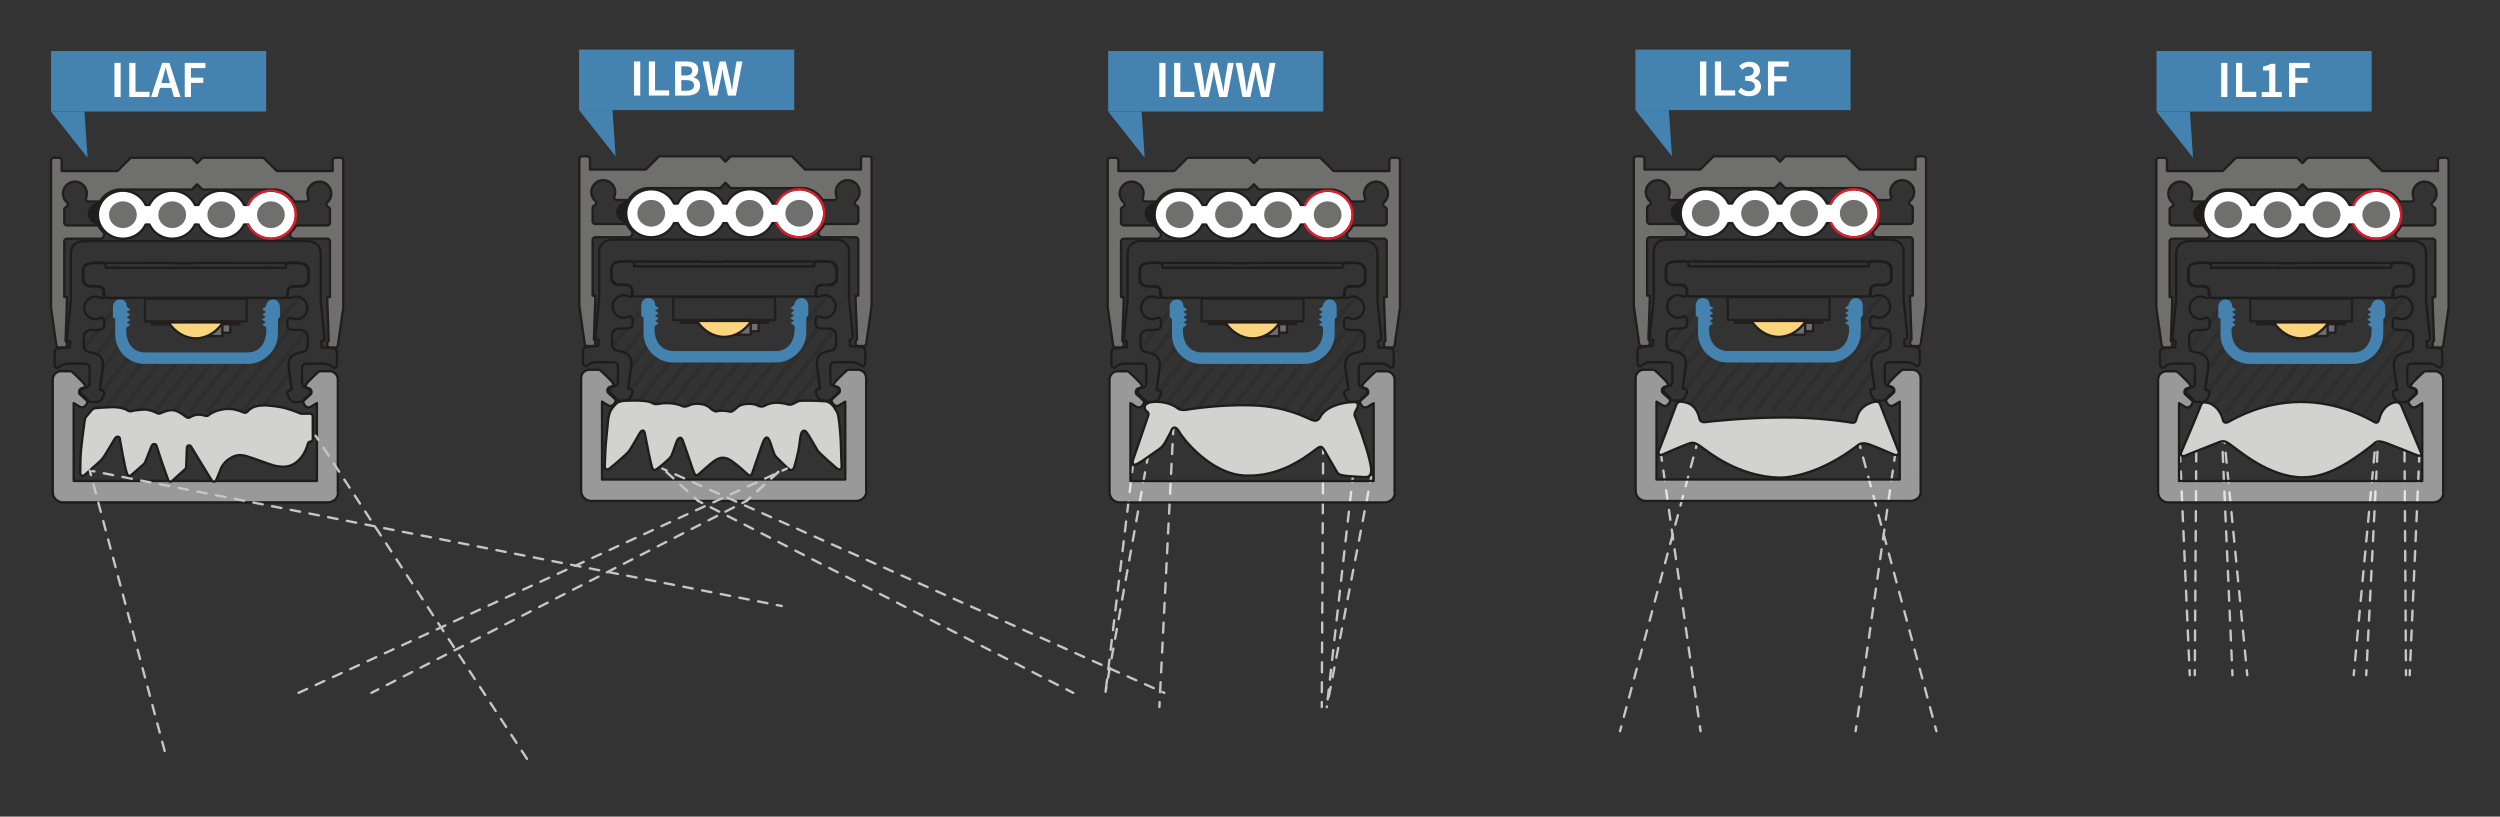 <svg xmlns="http://www.w3.org/2000/svg" xmlns:xlink="http://www.w3.org/1999/xlink" xmlns:serif="http://www.serif.com/" width="100%" height="100%" viewBox="0 0 4084 1334" version="1.1" xml:space="preserve" style="fill-rule:evenodd;clip-rule:evenodd;stroke-linecap:round;stroke-linejoin:round;stroke-miterlimit:10;"><rect x="0" y="0" width="4084" height="1334" fill="#333333" stroke="none"/><rect id="Artboard1" x="0" y="0" width="4083.33" height="1333.33" style="fill:none;"></rect><g><g><path d="M2646.46,1194.47l129.552,-483.485" style="fill:none;fill-rule:nonzero;stroke:#c6c6c6;stroke-width:3.86px;stroke-dasharray:16.24,16.24;stroke-dashoffset:8.12;"></path></g><g><path d="M2778.05,1194.47l-64.682,-452.747" style="fill:none;fill-rule:nonzero;stroke:#c6c6c6;stroke-width:3.88px;stroke-dasharray:16.23,16.23;stroke-dashoffset:8.13;"></path></g><g><path d="M3163.37,1194.46l-127.614,-476.271" style="fill:none;fill-rule:nonzero;stroke:#c6c6c6;stroke-width:3.87px;stroke-dasharray:16.24,16.24;stroke-dashoffset:8.12;"></path></g><g><path d="M3031.29,1194.48l64.683,-452.746" style="fill:none;fill-rule:nonzero;stroke:#c6c6c6;stroke-width:3.88px;stroke-dasharray:16.23,16.23;stroke-dashoffset:8.13;"></path></g><g><path d="M2783.58,490.043l-26.431,33.305" style="fill:none;fill-rule:nonzero;stroke:#1d1d1b;stroke-opacity:0.2;stroke-width:7.76px;"></path><g><path d="M2777.67,533.256l-33.541,41.942" style="fill:none;fill-rule:nonzero;stroke:#1d1d1b;stroke-opacity:0.2;stroke-width:7.76px;"></path></g><g><path d="M2783.09,562.19l-28.598,35.148" style="fill:none;fill-rule:nonzero;stroke:#1d1d1b;stroke-opacity:0.2;stroke-width:7.76px;"></path></g><g><path d="M2800.31,576.254l-46.533,59.12" style="fill:none;fill-rule:nonzero;stroke:#1d1d1b;stroke-opacity:0.2;stroke-width:7.76px;"></path></g><g><path d="M2818.61,588.966l-63.41,79.898" style="fill:none;fill-rule:nonzero;stroke:#1d1d1b;stroke-opacity:0.2;stroke-width:7.76px;"></path></g><g><path d="M2848.94,586.513l-65.358,82.351" style="fill:none;fill-rule:nonzero;stroke:#1d1d1b;stroke-opacity:0.2;stroke-width:7.76px;"></path></g><g><path d="M2876.08,588.085l-64.111,80.779" style="fill:none;fill-rule:nonzero;stroke:#1d1d1b;stroke-opacity:0.2;stroke-width:7.76px;"></path></g><g><path d="M2904.41,588.145l-64.061,80.719" style="fill:none;fill-rule:nonzero;stroke:#1d1d1b;stroke-opacity:0.2;stroke-width:7.76px;"></path></g><g><path d="M2933.15,587.71l-64.411,81.154" style="fill:none;fill-rule:nonzero;stroke:#1d1d1b;stroke-opacity:0.2;stroke-width:7.76px;"></path></g><g><path d="M2961.88,587.269l-64.763,81.595" style="fill:none;fill-rule:nonzero;stroke:#1d1d1b;stroke-opacity:0.2;stroke-width:7.76px;"></path></g><g><path d="M3072.96,483.654l-39.248,48.866" style="fill:none;fill-rule:nonzero;stroke:#1d1d1b;stroke-opacity:0.2;stroke-width:7.76px;"></path></g><g><path d="M3058.91,536.31l-105.022,132.554" style="fill:none;fill-rule:nonzero;stroke:#1d1d1b;stroke-opacity:0.2;stroke-width:7.76px;"></path></g><g><path d="M3084.18,540.426l-101.902,128.438" style="fill:none;fill-rule:nonzero;stroke:#1d1d1b;stroke-opacity:0.2;stroke-width:7.76px;"></path></g><g><path d="M3057.78,609.399l-47.118,59.465" style="fill:none;fill-rule:nonzero;stroke:#1d1d1b;stroke-opacity:0.2;stroke-width:7.76px;"></path></g><g><path d="M2989.82,587.83l-64.312,81.034" style="fill:none;fill-rule:nonzero;stroke:#1d1d1b;stroke-opacity:0.2;stroke-width:7.76px;"></path></g><path d="M2745.97,537.427l-21.999,27.552" style="fill:none;fill-rule:nonzero;stroke:#1d1d1b;stroke-opacity:0.2;stroke-width:7.76px;"></path></g><g><path d="M3137.6,783.813l0.005,-0.501l-0,18.525l0.32,1.001c-0.06,9.013 -7.46,15.021 -16.202,15.521l-433.93,0c-8.742,-0.5 -15.807,-7.51 -15.862,-16.522l-0.02,0l0,-184.749l0.08,-0c0.206,-7.01 5.288,-12.017 11.781,-13.018l17.689,0c2.013,0 15.641,14.019 18.095,16.522c7.234,7.01 5.627,10.014 2.413,10.515c-10.054,1.502 -6.434,10.013 -6.434,10.013l12.061,11.015c0,-0 2.414,2.503 -1.607,7.51c-4.421,6.008 -10.053,2.504 -10.053,2.504l-9.849,-6.009l0,127.172l397.342,0l-0,-127.172l-9.854,6.009c0,-0 -5.627,3.504 -10.048,-2.504c-4.021,-5.007 -1.612,-7.51 -1.612,-7.51l12.066,-11.015c-0,0 3.615,-8.511 -6.434,-10.013c-3.219,-0.501 -4.826,-3.505 2.409,-10.515c2.453,-2.503 16.086,-16.522 18.094,-16.522l17.694,0c6.494,1.001 11.57,6.008 11.781,13.018l0.08,-0l-0.005,0.5l-0,166.225Z" style="fill:#fff;fill-opacity:0.5;fill-rule:nonzero;stroke:#1d1d1b;stroke-width:3.86px;stroke-miterlimit:4;"></path></g><g><rect x="2832.4" y="521.793" width="35.898" height="7.435" style="fill:#231e1e;"></rect></g><g><rect x="2895.92" y="522.805" width="65.974" height="18.44" style="fill:#6e6e70;stroke:#231e1e;stroke-width:3.86px;stroke-miterlimit:4;"></rect></g><g><rect x="2905.67" y="522.84" width="43.293" height="23.912" style="fill:#6e6e70;stroke:#231e1e;stroke-width:3.86px;stroke-miterlimit:4;"></rect></g><g><path d="M2950.13,524.31c-10.414,15.521 -26.436,26.035 -44.56,26.035c-18.175,-0 -34.146,-10.514 -44.561,-26.035l89.121,-0Z" style="fill:#fad57d;fill-rule:nonzero;stroke:#231e1e;stroke-width:3.86px;stroke-linecap:butt;stroke-linejoin:miter;stroke-miterlimit:4;"></path></g><g><rect x="2948.18" y="521.793" width="30.526" height="7.435" style="fill:#231e1e;"></rect></g><g><path d="M3136.16,574.265l-0,18.525c-0,2.503 -2.193,8.011 -6.975,4.506c-2.388,-2.003 -5.577,-5.007 -13.949,-5.508c-8.366,-0.5 -29.084,0 -29.084,0c-4.781,0 -7.175,3.004 -7.175,7.01c0,3.505 0,25.034 0.401,27.036c0.4,2.003 1.592,4.006 6.774,5.508c5.177,1.001 10.359,5.507 5.177,10.514c-5.177,4.506 -10.359,10.014 -10.359,10.014c0,-0 -1.192,2.503 -6.374,2.503c-7.97,-0 -13.147,1.001 -16.737,-7.01c-2.388,-5.006 -5.578,-10.514 1.597,-12.016c1.592,-0.5 2.789,-1.001 2.789,-1.001l-5.182,-38.051c-0,-0 -1.993,-15.021 10.359,-20.028c5.978,-2.503 10.359,-3.004 13.949,-4.005c3.584,-0.501 7.169,-4.506 7.169,-11.015c0,-6.509 0,-14.519 -0.395,-16.522c-0.401,-2.003 -3.986,-8.011 -12.352,-8.011c-8.371,0 -20.322,1.502 -20.723,-7.009c-0.395,-8.011 0,-15.021 6.379,-12.517l0.005,-0.501c2.483,1.502 5.177,2.503 8.161,2.503c10.013,0 18.129,-8.511 18.129,-18.525c0,-10.013 -8.116,-18.525 -18.129,-18.525c-2.914,0 -5.563,1.002 -8.001,2.003c-0.661,0.501 -6.939,2.504 -6.939,-4.005c-0,-6.509 1.196,-15.021 9.958,-15.021c8.767,0 24.708,3.005 24.708,-13.518l0,-13.518c-7.48,-11.516 -7.97,-10.514 -14.745,-10.514c-4.035,-0.501 -111.079,-0.501 -169.939,-0.501l0,0.501l-38.051,-0l-0,-0.501c-48.416,0 -126.276,0 -130.101,0.501c-6.774,-0 -14.344,1.502 -14.74,10.514l0,13.518c0,16.523 15.937,13.518 24.704,13.518c8.766,0 9.963,8.512 9.963,15.021c0,6.509 -6.278,4.506 -6.944,4.005c-2.439,-1.001 -5.087,-2.003 -8.001,-2.003c-10.014,0 -18.13,8.512 -18.13,18.525c0,10.014 8.116,18.525 18.13,18.525c2.984,0 5.678,-1.001 8.161,-2.503c0.005,0 0.005,0.501 0.01,0.501c6.374,-2.504 6.774,4.506 6.374,12.517c-0.401,8.511 -12.352,7.009 -20.718,7.009c-8.372,0 -11.957,6.008 -12.357,8.011c-0.396,2.003 -0.396,10.013 -0.396,16.522c0,6.509 3.585,10.514 7.17,11.015c3.59,1.001 7.971,1.502 13.949,4.005c12.352,5.007 10.359,20.028 10.359,20.028l-5.177,38.051c-0,-0 1.191,0.501 2.789,1.001c7.169,1.502 3.98,7.01 1.592,12.016c-3.585,8.011 -8.767,7.01 -16.738,7.01c-5.177,-0 -6.373,-2.503 -6.373,-2.503c-0,-0 -5.182,-5.508 -10.359,-10.014c-5.182,-5.007 -0,-9.513 5.177,-10.514c5.182,-1.502 6.378,-3.505 6.774,-5.508c0.4,-2.002 0.4,-23.531 0.4,-27.036c0,-4.006 -2.393,-7.01 -7.174,-7.01c-0,0 -20.718,-0.5 -29.085,0c-8.366,0.501 -11.555,3.505 -13.949,5.508c-4.781,3.505 -6.969,-2.003 -6.969,-4.506l0,-18.525c0,-5.007 2.589,-7.51 3.785,-7.01c3.785,-1.001 21.119,-2.002 21.119,-2.002c-0,-0 0.395,-7.511 0.796,-10.014c-5.578,-0.501 -5.578,-5.007 -5.182,-8.511c0.4,-2.504 5.978,-58.079 5.978,-58.079l-0,-76.102c-0,-17.023 12.752,-21.029 21.914,-21.029l364.387,0c9.168,0 21.915,4.006 21.915,21.029l-0,76.102c-0,0 5.577,55.575 5.978,58.079c0.4,3.504 0.4,8.01 -5.177,8.511c0.395,2.503 0.796,10.014 0.796,10.014c-0,-0 17.328,1.001 21.118,2.002c1.192,-0.5 3.786,2.003 3.786,7.01Z" style="fill:none;fill-rule:nonzero;stroke:#1d1d1b;stroke-width:3.86px;stroke-miterlimit:4;"></path></g><g><rect x="2822.43" y="485.549" width="166.254" height="37.17" style="fill:none;stroke:#231e1e;stroke-width:3.86px;stroke-miterlimit:4;"></rect></g><g><path d="M3090.04,440.66c-0,-7.009 -3.615,-10.514 -7.225,-11.515c-2.503,-0.501 -5.638,-1.502 -9.177,-2.503l-14.515,-0c-3.775,-0 -6.824,3.504 -6.824,7.51c-0,-0 0.35,0.5 0.415,1.001l-294.337,0c0.06,-0.501 0.416,-1.001 0.416,-1.001c-0,-4.006 -3.054,-7.51 -6.824,-7.51l-14.515,-0c-3.54,1.001 -6.674,2.002 -9.177,2.503c-3.615,1.001 -7.23,4.506 -7.23,11.515c-0,6.509 -0,15.021 0.405,17.023c0.401,2.003 4.016,8.011 12.447,8.011c8.432,0 20.478,-1.001 20.878,7.51c0.055,1.002 -0.005,2.003 -0.01,3.004l0.025,0c-0.065,0.501 -0.015,2.504 -0.015,2.504c0,4.005 2.564,5.507 6.224,5.507l289.09,0c3.655,0 6.223,-1.502 6.223,-5.507c0,-0 0.05,-2.003 -0.015,-2.504l0.02,0c0,-1.001 -0.065,-2.002 -0.005,-3.004c0.401,-8.511 12.447,-7.51 20.879,-7.51c8.431,0 12.046,-6.008 12.446,-8.011c0.401,-2.002 0.401,-10.514 0.401,-17.023Z" style="fill:none;fill-rule:nonzero;stroke:#1d1d1b;stroke-width:3.86px;stroke-miterlimit:4;"></path></g><g><path d="M3019.9,498.49l-6.018,4.356l6.313,4.356l-5.717,4.306l5.522,3.905l-6.509,4.156l6.309,4.506l-5.818,3.655l6.609,4.406c1.577,19.676 -6.609,41.305 -30.767,41.305l-166.655,0c-17.353,0 -32.934,-12.366 -31.157,-40.504c2.464,-1.953 6.509,-4.907 6.509,-4.907l-5.522,-3.555l5.522,-4.305l-5.918,-4.557l5.918,-4.105l-5.918,-4.406l6.309,-3.655l-6.129,-4.556c0,-0 1.052,-11.966 -10.779,-11.966c-11.836,-0 -11.836,11.966 -11.836,11.966l-0.065,16.522l3.865,3.355l-0.1,25.684c0.491,28.489 24.157,47.665 47.824,47.665l169.609,-0c22.19,-0 48.321,-19.677 48.321,-48.666c0.23,-4.206 0.245,-14.52 0.195,-24.283c-0.01,-1.502 3.264,-3.004 3.254,-4.456c-0.065,-9.012 -0.165,-16.472 -0.165,-16.472c0,-0 -0.571,-11.315 -11.175,-11.315c-10.354,-0 -11.831,11.565 -11.831,11.565Z" style="fill:#4482b0;fill-rule:nonzero;"></path></g><g><g><path d="M3124.74,565.272l8.726,0c2.17,0 3.999,-1.588 4.309,-3.727l8.672,-61.294l0,-240.563c0,-2.426 -1.945,-4.363 -4.34,-4.363l-8.68,-0c-2.394,-0 -4.332,1.937 -4.332,4.363l0,17.305l-91.154,0l-21.691,-21.668l-99.818,-0l-8.688,8.68l-8.672,-8.68l-99.826,-0l-21.699,21.668l-91.123,0l-0,-17.305c-0,-2.426 -1.961,-4.363 -4.34,-4.363l-8.695,-0c-2.395,-0 -4.34,1.937 -4.34,4.363l-0,240.563l8.687,61.294c0.302,2.139 2.131,3.727 4.286,3.727l8.726,0c2.403,0 4.34,-1.937 4.34,-4.34l0,-2.162c0,-1.557 -0.821,-2.983 -2.154,-3.758l-0,-4.325l2.154,-60.697l0,-7.091l-4.34,0l0,-91.03c0,-2.386 1.953,-4.308 4.34,-4.308l54.249,-0c2.666,-0 5.045,-1.628 6.045,-4.069c0.984,-2.465 0.395,-5.278 -1.511,-7.114l-0,-0.016c-2.589,-2.495 -4.836,-5.316 -6.696,-8.401c-0.798,-1.302 -2.201,-2.092 -3.728,-2.092l-48.359,-0c-2.387,-0 -4.34,-1.945 -4.34,-4.34l0,-21.669c0,-1.844 1.186,-3.503 2.922,-4.107c1.472,-0.504 2.55,-1.736 2.836,-3.24c0.303,-1.519 -0.232,-3.069 -1.364,-4.084c-7.408,-6.556 -8.703,-17.631 -3.045,-25.729c5.649,-8.107 16.476,-10.711 25.21,-6.045c8.726,4.642 12.593,15.089 8.99,24.28c-0.496,1.333 -0.333,2.852 0.465,4.022c0.813,1.194 2.146,1.884 3.588,1.884l16.453,-0c1.457,-0 2.813,-0.721 3.627,-1.946c6.548,-10.043 17.344,-16.507 29.286,-17.545l119.356,-0l8.672,-8.68l8.688,8.68l119.347,-0c11.943,1.038 22.738,7.502 29.295,17.545c0.79,1.225 2.17,1.946 3.627,1.946l16.445,-0c1.433,-0 2.782,-0.69 3.588,-1.884c0.806,-1.17 0.969,-2.689 0.473,-4.022c-3.604,-9.191 0.255,-19.638 8.974,-24.28c8.734,-4.666 19.568,-2.062 25.234,6.045c5.657,8.098 4.339,19.173 -3.038,25.729c-1.171,1.015 -1.682,2.565 -1.38,4.084c0.295,1.504 1.38,2.736 2.821,3.24c1.759,0.604 2.922,2.263 2.922,4.107l-0,21.669c-0,2.395 -1.938,4.34 -4.34,4.34l-48.336,-0c-1.55,-0 -2.929,0.79 -3.735,2.092c-1.853,3.085 -4.1,5.906 -6.704,8.417c-1.906,1.836 -2.488,4.649 -1.504,7.114c1.008,2.441 3.395,4.069 6.045,4.069l54.234,-0c2.402,-0 4.34,1.922 4.34,4.308l-0,91.03l-4.34,0l-0,7.091l2.178,60.697l-0,4.325c-1.333,0.775 -2.178,2.201 -2.178,3.758l-0,2.162c-0,2.403 1.945,4.34 4.34,4.34" style="fill:#6f6f6e;fill-rule:nonzero;stroke:#231e1e;stroke-width:3.87px;stroke-miterlimit:4;"></path></g><g><g><path d="M2729.19,346.525c0,-11.408 12.005,-20.653 26.815,-20.653c14.802,-0 26.814,9.245 26.814,20.653c0,11.4 -12.012,20.646 -26.814,20.646c-14.81,-0 -26.815,-9.246 -26.815,-20.646Z" style="fill:#1d1d1b;fill-rule:nonzero;"></path></g><g><g><g><path d="M2786.49,387.654c16.592,-0 30.805,-9.548 37.199,-23.211l6.169,-0c6.401,13.663 20.622,23.211 37.215,23.211c16.592,-0 30.805,-9.548 37.199,-23.211l5.712,-0c6.401,13.663 20.622,23.211 37.214,23.211c16.593,-0 30.806,-9.548 37.2,-23.211l6.649,-0c6.394,13.663 20.615,23.211 37.207,23.211c22.552,-0 40.85,-17.577 40.85,-39.261c-0,-21.692 -18.298,-39.261 -40.85,-39.261c-16.647,0 -30.922,9.602 -37.284,23.335l-6.495,-0c-6.362,-13.733 -20.638,-23.335 -37.277,-23.335c-16.654,0 -30.921,9.602 -37.284,23.335l-5.564,-0c-6.363,-13.733 -20.638,-23.335 -37.277,-23.335c-16.655,0 -30.922,9.602 -37.285,23.335l-6.021,-0c-6.363,-13.733 -20.638,-23.335 -37.277,-23.335c-22.56,0 -40.857,17.569 -40.857,39.261c-0,21.684 18.297,39.261 40.857,39.261Z" style="fill:#fff;fill-rule:nonzero;stroke:#231e1e;stroke-width:3.87px;stroke-linecap:butt;stroke-linejoin:miter;"></path></g><g><g><path d="M3005.57,348.393c-0,-12.074 10.16,-21.862 22.691,-21.862c12.539,-0 22.699,9.788 22.699,21.862c0,12.066 -10.16,21.854 -22.699,21.854c-12.531,0 -22.691,-9.788 -22.691,-21.854Z" style="fill:#6f6f6e;fill-rule:nonzero;"></path></g><g><path d="M2924.5,348.393c0,-12.074 10.168,-21.862 22.699,-21.862c12.532,-0 22.692,9.788 22.692,21.862c0,12.066 -10.16,21.854 -22.692,21.854c-12.531,0 -22.699,-9.788 -22.699,-21.854Z" style="fill:#6f6f6e;fill-rule:nonzero;"></path></g><g><path d="M2844.38,348.393c0,-12.074 10.168,-21.862 22.7,-21.862c12.531,-0 22.691,9.788 22.691,21.862c0,12.066 -10.16,21.854 -22.691,21.854c-12.532,0 -22.7,-9.788 -22.7,-21.854Z" style="fill:#6f6f6e;fill-rule:nonzero;"></path></g><g><path d="M2763.8,348.393c-0,-12.074 10.16,-21.862 22.691,-21.862c12.532,-0 22.699,9.788 22.699,21.862c0,12.066 -10.167,21.854 -22.699,21.854c-12.531,0 -22.691,-9.788 -22.691,-21.854Z" style="fill:#6f6f6e;fill-rule:nonzero;"></path></g></g></g><g><path d="M2991.04,364.443c6.402,13.663 20.623,23.211 37.215,23.211c22.552,-0 40.85,-17.577 40.85,-39.261c-0,-21.692 -18.298,-39.261 -40.85,-39.261c-16.654,0 -30.93,9.602 -37.292,23.335" style="fill:none;fill-rule:nonzero;stroke:#e51c2c;stroke-width:3.87px;stroke-linecap:butt;stroke-linejoin:miter;"></path></g></g></g></g><g><path d="M2905.1,780.229c19.149,0.71 69.72,-6.929 128.431,-51.781c5.3,-4.484 10.192,-6.113 22.422,-1.629c12.234,4.483 36.697,15.492 39.551,16.309c2.851,0.816 8.151,-0.817 6.113,-5.301c-2.037,-4.483 -28.13,-72.574 -29.355,-75.019c-1.221,-2.446 -1.221,-8.563 -11.413,-6.117c-10.196,2.446 -23.243,9.379 -27.318,24.871c-1.633,4.484 -1.633,9.784 -7.746,8.972c-6.117,-0.817 -52.598,-8.972 -114.568,-8.563c-61.973,0.408 -118.238,6.521 -123.13,7.338c-4.892,0.816 -9.784,0.816 -11.826,-4.892c0,-0 -2.446,-21.609 -22.013,-26.91c-9.788,-2.446 -13.863,-2.037 -16.309,4.892c-2.446,6.934 -27.318,72.982 -28.543,75.02c-1.221,2.038 1.225,7.746 6.117,5.3c4.892,-2.446 36.693,-15.9 41.993,-17.53c5.301,-1.633 8.155,-4.895 21.201,4.484c13.051,9.376 60.344,48.11 126.393,50.556Z" style="fill:#d2d2d1;fill-rule:nonzero;stroke:#1d1d1b;stroke-width:3.86px;stroke-miterlimit:4;"></path></g><rect x="2671.65" y="80.986" width="351.489" height="98.856" style="fill:#4482b0;"></rect><path d="M2731.32,255.329l-5.032,-75.49l-54.64,-0l59.672,75.49Z" style="fill:#4482b0;fill-rule:nonzero;"></path><g><rect x="2777.23" y="100.393" width="10.145" height="55.752" style="fill:#fff;"></rect></g><g><path d="M2801.44,156.145l33.162,0l-0,-8.525l-23.017,0l-0,-47.227l-10.145,-0l0,55.752Z" style="fill:#fff;fill-rule:nonzero;"></path></g><g><path d="M2857.7,157.168c10.486,0 19.181,-5.797 19.181,-15.686c-0,-7.16 -4.859,-11.764 -11.253,-13.469l0,-0.341c5.882,-2.301 9.377,-6.393 9.377,-12.446c0,-9.122 -7.16,-14.322 -17.561,-14.322c-6.564,0 -11.764,2.728 -16.453,6.82l5.201,6.223c3.324,-3.069 6.649,-5.029 10.826,-5.029c4.945,-0 7.843,2.642 7.843,7.075c-0,4.945 -3.41,8.525 -13.981,8.525l0,7.331c12.276,0 15.856,3.581 15.856,9.122c0,5.03 -4.092,8.013 -9.888,8.013c-5.371,0 -9.548,-2.642 -12.788,-5.882l-4.774,6.394c3.837,4.347 9.634,7.672 18.414,7.672Z" style="fill:#fff;fill-rule:nonzero;"></path></g><g><path d="M2888.14,156.145l10.144,0l0,-23.102l20.119,-0l-0,-8.525l-20.119,0l0,-15.6l23.614,-0l-0,-8.525l-33.758,-0l-0,55.752Z" style="fill:#fff;fill-rule:nonzero;"></path></g></g><g><g><g><path d="M3671.14,1102.93l-37.379,-384.733" style="fill:none;fill-rule:nonzero;stroke:#c6c6c6;stroke-width:3.87px;stroke-dasharray:16.22,16.22;stroke-dashoffset:8.12;"></path></g><g><path d="M3646.96,1102.93l-16.92,-384.733" style="fill:none;fill-rule:nonzero;stroke:#c6c6c6;stroke-width:3.87px;stroke-dasharray:16.22,16.22;stroke-dashoffset:8.12;"></path></g><g><path d="M3577.19,1102.92l-15.708,-357.151" style="fill:none;fill-rule:nonzero;stroke:#c6c6c6;stroke-width:3.88px;stroke-dasharray:16.24,16.24;stroke-dashoffset:8.12;"></path></g><g><path d="M3585.42,1102.93l2.419,-367.888" style="fill:none;fill-rule:nonzero;stroke:#c6c6c6;stroke-width:3.88px;stroke-dasharray:16.24,16.24;stroke-dashoffset:8.11;"></path></g><g><path d="M3936.45,1102.92l15.708,-357.151" style="fill:none;fill-rule:nonzero;stroke:#c6c6c6;stroke-width:3.88px;stroke-dasharray:16.24,16.24;stroke-dashoffset:8.12;"></path></g><g><path d="M3930.45,1102.93l-2.419,-367.888" style="fill:none;fill-rule:nonzero;stroke:#c6c6c6;stroke-width:3.88px;stroke-dasharray:16.24,16.24;stroke-dashoffset:8.11;"></path></g><g><path d="M3845.02,1102.94l36.124,-384.732" style="fill:none;fill-rule:nonzero;stroke:#c6c6c6;stroke-width:3.89px;stroke-dasharray:16.24,16.24;stroke-dashoffset:8.11;"></path></g><g><path d="M3865.48,1102.94l19.387,-384.735" style="fill:none;fill-rule:nonzero;stroke:#c6c6c6;stroke-width:3.89px;stroke-dasharray:16.24,16.24;stroke-dashoffset:8.11;"></path></g><g><path d="M3637.13,492.407l-26.431,33.305" style="fill:none;fill-rule:nonzero;stroke:#1d1d1b;stroke-opacity:0.2;stroke-width:7.76px;"></path><g><path d="M3631.22,535.621l-33.541,41.941" style="fill:none;fill-rule:nonzero;stroke:#1d1d1b;stroke-opacity:0.2;stroke-width:7.76px;"></path></g><g><path d="M3636.64,564.555l-28.598,35.147" style="fill:none;fill-rule:nonzero;stroke:#1d1d1b;stroke-opacity:0.2;stroke-width:7.76px;"></path></g><g><path d="M3653.86,578.619l-46.533,59.12" style="fill:none;fill-rule:nonzero;stroke:#1d1d1b;stroke-opacity:0.2;stroke-width:7.76px;"></path></g><g><path d="M3672.16,591.331l-63.41,79.898" style="fill:none;fill-rule:nonzero;stroke:#1d1d1b;stroke-opacity:0.2;stroke-width:7.76px;"></path></g><g><path d="M3702.49,588.878l-65.358,82.351" style="fill:none;fill-rule:nonzero;stroke:#1d1d1b;stroke-opacity:0.2;stroke-width:7.76px;"></path></g><g><path d="M3729.63,590.45l-64.111,80.779" style="fill:none;fill-rule:nonzero;stroke:#1d1d1b;stroke-opacity:0.2;stroke-width:7.76px;"></path></g><g><path d="M3757.96,590.51l-64.061,80.719" style="fill:none;fill-rule:nonzero;stroke:#1d1d1b;stroke-opacity:0.2;stroke-width:7.76px;"></path></g><g><path d="M3786.7,590.074l-64.412,81.155" style="fill:none;fill-rule:nonzero;stroke:#1d1d1b;stroke-opacity:0.2;stroke-width:7.76px;"></path></g><g><path d="M3815.43,589.634l-64.763,81.595" style="fill:none;fill-rule:nonzero;stroke:#1d1d1b;stroke-opacity:0.2;stroke-width:7.76px;"></path></g><g><path d="M3926.51,486.019l-39.248,48.866" style="fill:none;fill-rule:nonzero;stroke:#1d1d1b;stroke-opacity:0.2;stroke-width:7.76px;"></path></g><g><path d="M3912.46,538.675l-105.022,132.554" style="fill:none;fill-rule:nonzero;stroke:#1d1d1b;stroke-opacity:0.2;stroke-width:7.76px;"></path></g><g><path d="M3937.73,542.79l-101.902,128.439" style="fill:none;fill-rule:nonzero;stroke:#1d1d1b;stroke-opacity:0.2;stroke-width:7.76px;"></path></g><g><path d="M3911.33,611.764l-47.118,59.465" style="fill:none;fill-rule:nonzero;stroke:#1d1d1b;stroke-opacity:0.2;stroke-width:7.76px;"></path></g><g><path d="M3843.37,590.194l-64.312,81.035" style="fill:none;fill-rule:nonzero;stroke:#1d1d1b;stroke-opacity:0.2;stroke-width:7.76px;"></path></g><path d="M3599.52,539.791l-21.999,27.553" style="fill:none;fill-rule:nonzero;stroke:#1d1d1b;stroke-opacity:0.2;stroke-width:7.76px;"></path></g><g><path d="M3991.15,786.252l0.005,-0.501l-0,18.525l0.32,1.001c-0.06,9.012 -7.46,15.021 -16.202,15.521l-433.93,0c-8.742,-0.5 -15.807,-7.51 -15.862,-16.522l-0.02,-0l0,-184.749l0.08,-0c0.206,-7.01 5.288,-12.017 11.781,-13.018l17.689,-0c2.013,-0 15.641,14.019 18.095,16.522c7.234,7.01 5.627,10.014 2.413,10.514c-10.054,1.503 -6.434,10.014 -6.434,10.014l12.061,11.015c0,-0 2.414,2.503 -1.607,7.51c-4.421,6.008 -10.053,2.503 -10.053,2.503l-9.849,-6.008l0,127.172l397.342,-0l-0,-127.172l-9.854,6.008c0,0 -5.627,3.505 -10.048,-2.503c-4.021,-5.007 -1.612,-7.51 -1.612,-7.51l12.066,-11.015c-0,-0 3.615,-8.511 -6.434,-10.014c-3.219,-0.5 -4.826,-3.504 2.409,-10.514c2.453,-2.503 16.086,-16.522 18.094,-16.522l17.694,-0c6.494,1.001 11.57,6.008 11.781,13.018l0.08,-0l-0.005,0.5l-0,166.225Z" style="fill:#fff;fill-opacity:0.5;fill-rule:nonzero;stroke:#1d1d1b;stroke-width:3.86px;stroke-miterlimit:4;"></path></g><g><rect x="3685.95" y="524.046" width="35.898" height="7.435" style="fill:#231e1e;"></rect></g><g><rect x="3749.47" y="525.057" width="65.974" height="18.44" style="fill:#6e6e70;stroke:#231e1e;stroke-width:3.86px;stroke-miterlimit:4;"></rect></g><g><rect x="3759.22" y="525.093" width="43.293" height="23.912" style="fill:#6e6e70;stroke:#231e1e;stroke-width:3.86px;stroke-miterlimit:4;"></rect></g><g><path d="M3803.68,526.748c-10.414,15.521 -26.436,26.036 -44.56,26.036c-18.175,-0 -34.147,-10.515 -44.561,-26.036l89.121,0Z" style="fill:#fad57d;fill-rule:nonzero;stroke:#231e1e;stroke-width:3.86px;stroke-linecap:butt;stroke-linejoin:miter;stroke-miterlimit:4;"></path></g><g><rect x="3801.72" y="524.046" width="30.526" height="7.435" style="fill:#231e1e;"></rect></g><g><path d="M3989.71,576.518l-0,18.525c-0,2.503 -2.193,8.01 -6.975,4.506c-2.388,-2.003 -5.577,-5.007 -13.949,-5.508c-8.366,-0.5 -29.084,0 -29.084,0c-4.781,0 -7.175,3.004 -7.175,7.01c0,3.505 0,25.034 0.401,27.036c0.4,2.003 1.592,4.006 6.774,5.508c5.177,1.001 10.359,5.507 5.177,10.514c-5.177,4.506 -10.359,10.013 -10.359,10.013c0,0 -1.192,2.504 -6.374,2.504c-7.97,-0 -13.147,1.001 -16.737,-7.01c-2.388,-5.006 -5.578,-10.514 1.597,-12.016c1.592,-0.501 2.789,-1.001 2.789,-1.001l-5.182,-38.052c-0,0 -1.993,-15.02 10.359,-20.027c5.978,-2.503 10.359,-3.004 13.949,-4.005c3.584,-0.501 7.169,-4.506 7.169,-11.015c0,-6.509 0,-14.519 -0.395,-16.522c-0.401,-2.003 -3.986,-8.011 -12.352,-8.011c-8.371,-0 -20.322,1.502 -20.723,-7.009c-0.395,-8.011 0,-15.021 6.379,-12.517l0.005,-0.501c2.483,1.502 5.177,2.503 8.161,2.503c10.013,0 18.129,-8.511 18.129,-18.525c0,-10.013 -8.116,-18.525 -18.129,-18.525c-2.914,0 -5.563,1.002 -8.001,2.003c-0.661,0.501 -6.939,2.503 -6.939,-4.005c-0,-6.509 1.196,-15.021 9.958,-15.021c8.767,0 24.708,3.004 24.708,-13.518l0,-13.518c-7.48,-11.516 -7.97,-10.514 -14.745,-10.514c-4.035,-0.501 -111.079,-0.501 -169.939,-0.501l0,0.501l-38.051,-0l-0,-0.501c-48.416,-0 -126.276,-0 -130.101,0.501c-6.774,-0 -14.344,1.502 -14.74,10.514l0,13.518c0,16.522 15.937,13.518 24.704,13.518c8.766,0 9.963,8.512 9.963,15.021c-0,6.508 -6.278,4.506 -6.944,4.005c-2.439,-1.001 -5.087,-2.003 -8.001,-2.003c-10.014,0 -18.13,8.512 -18.13,18.525c0,10.014 8.116,18.525 18.13,18.525c2.984,0 5.677,-1.001 8.161,-2.503c0.005,-0 0.005,0.501 0.01,0.501c6.373,-2.504 6.774,4.506 6.373,12.517c-0.4,8.511 -12.351,7.009 -20.718,7.009c-8.371,-0 -11.956,6.008 -12.356,8.011c-0.396,2.003 -0.396,10.013 -0.396,16.522c0,6.509 3.585,10.514 7.17,11.015c3.59,1.001 7.971,1.502 13.949,4.005c12.351,5.007 10.359,20.027 10.359,20.027l-5.177,38.052c-0,-0 1.191,0.5 2.789,1.001c7.169,1.502 3.98,7.01 1.592,12.016c-3.585,8.011 -8.767,7.01 -16.738,7.01c-5.177,-0 -6.373,-2.504 -6.373,-2.504c-0,0 -5.182,-5.507 -10.359,-10.013c-5.182,-5.007 -0,-9.513 5.177,-10.514c5.182,-1.502 6.378,-3.505 6.774,-5.508c0.4,-2.002 0.4,-23.531 0.4,-27.036c0,-4.006 -2.393,-7.01 -7.174,-7.01c-0,0 -20.718,-0.5 -29.085,0c-8.366,0.501 -11.555,3.505 -13.949,5.508c-4.781,3.504 -6.969,-2.003 -6.969,-4.506l0,-18.525c0,-5.007 2.589,-7.51 3.785,-7.01c3.785,-1.001 21.119,-2.002 21.119,-2.002c-0,-0 0.395,-7.511 0.796,-10.014c-5.578,-0.501 -5.578,-5.007 -5.182,-8.511c0.4,-2.504 5.978,-58.079 5.978,-58.079l-0,-76.103c-0,-17.023 12.752,-21.028 21.914,-21.028l364.387,0c9.168,0 21.915,4.005 21.915,21.028l-0,76.103c-0,0 5.577,55.575 5.978,58.079c0.4,3.504 0.4,8.01 -5.177,8.511c0.395,2.503 0.796,10.014 0.796,10.014c-0,-0 17.328,1.001 21.118,2.002c1.192,-0.5 3.786,2.003 3.786,7.01Z" style="fill:none;fill-rule:nonzero;stroke:#1d1d1b;stroke-width:3.86px;stroke-miterlimit:4;"></path></g><g><rect x="3675.98" y="487.802" width="166.254" height="37.17" style="fill:none;stroke:#231e1e;stroke-width:3.86px;stroke-miterlimit:4;"></rect></g><g><path d="M3943.59,442.913c-0,-7.009 -3.615,-10.514 -7.225,-11.515c-2.503,-0.501 -5.638,-1.502 -9.177,-2.504l-14.515,0c-3.775,0 -6.824,3.505 -6.824,7.511c-0,-0 0.35,0.5 0.415,1.001l-294.337,-0c0.06,-0.501 0.416,-1.001 0.416,-1.001c-0,-4.006 -3.054,-7.511 -6.825,-7.511l-14.514,0c-3.54,1.002 -6.674,2.003 -9.177,2.504c-3.615,1.001 -7.23,4.506 -7.23,11.515c-0,6.509 -0,15.021 0.405,17.023c0.401,2.003 4.016,8.011 12.447,8.011c8.431,0 20.478,-1.001 20.878,7.51c0.055,1.002 -0.005,2.003 -0.01,3.004l0.025,0c-0.065,0.501 -0.015,2.504 -0.015,2.504c0,4.005 2.564,5.507 6.224,5.507l289.09,0c3.655,0 6.223,-1.502 6.223,-5.507c0,-0 0.05,-2.003 -0.015,-2.504l0.02,0c0,-1.001 -0.065,-2.002 -0.005,-3.004c0.401,-8.511 12.447,-7.51 20.878,-7.51c8.432,0 12.047,-6.008 12.447,-8.011c0.401,-2.002 0.401,-10.514 0.401,-17.023Z" style="fill:none;fill-rule:nonzero;stroke:#1d1d1b;stroke-width:3.86px;stroke-miterlimit:4;"></path></g><g><path d="M3873.45,500.855l-6.018,4.356l6.313,4.356l-5.717,4.305l5.522,3.906l-6.509,4.155l6.309,4.506l-5.818,3.655l6.609,4.406c1.577,19.677 -6.609,41.306 -30.767,41.306l-166.655,-0c-17.353,-0 -32.934,-12.367 -31.157,-40.505c2.464,-1.952 6.509,-4.906 6.509,-4.906l-5.522,-3.555l5.522,-4.306l-5.918,-4.556l5.918,-4.106l-5.918,-4.406l6.309,-3.655l-6.129,-4.556c0,0 1.052,-11.966 -10.779,-11.966c-11.836,0 -11.836,11.966 -11.836,11.966l-0.065,16.523l3.865,3.354l-0.1,25.685c0.49,28.488 24.157,47.664 47.824,47.664l169.609,0c22.19,0 48.321,-19.676 48.321,-48.666c0.23,-4.205 0.245,-14.519 0.195,-24.282c-0.01,-1.502 3.264,-3.004 3.254,-4.456c-0.065,-9.012 -0.165,-16.473 -0.165,-16.473c-0,0 -0.571,-11.315 -11.175,-11.315c-10.354,0 -11.831,11.566 -11.831,11.566Z" style="fill:#4482b0;fill-rule:nonzero;"></path></g><g><g><path d="M3978.29,567.637l8.726,-0c2.17,-0 3.999,-1.589 4.309,-3.728l8.672,-61.293l-0,-240.563c-0,-2.426 -1.945,-4.364 -4.34,-4.364l-8.68,0c-2.394,0 -4.332,1.938 -4.332,4.364l0,17.305l-91.154,-0l-21.691,-21.669l-99.819,0l-8.687,8.68l-8.672,-8.68l-99.826,0l-21.7,21.669l-91.122,-0l-0,-17.305c-0,-2.426 -1.961,-4.364 -4.34,-4.364l-8.695,0c-2.395,0 -4.34,1.938 -4.34,4.364l-0,240.563l8.687,61.293c0.302,2.139 2.131,3.728 4.286,3.728l8.726,-0c2.403,-0 4.34,-1.938 4.34,-4.34l0,-2.162c0,-1.558 -0.821,-2.984 -2.154,-3.759l-0,-4.324l2.154,-60.697l0,-7.091l-4.34,-0l0,-91.03c0,-2.387 1.953,-4.309 4.34,-4.309l54.249,0c2.666,0 5.045,-1.627 6.045,-4.069c0.984,-2.464 0.395,-5.277 -1.511,-7.114l-0,-0.015c-2.589,-2.496 -4.836,-5.317 -6.696,-8.401c-0.798,-1.302 -2.201,-2.093 -3.728,-2.093l-48.359,0c-2.387,0 -4.34,-1.945 -4.34,-4.34l0,-21.668c0,-1.845 1.186,-3.503 2.922,-4.108c1.472,-0.503 2.55,-1.736 2.836,-3.239c0.303,-1.519 -0.232,-3.069 -1.364,-4.084c-7.409,-6.557 -8.703,-17.631 -3.045,-25.73c5.649,-8.106 16.476,-10.71 25.21,-6.045c8.726,4.642 12.593,15.089 8.99,24.281c-0.496,1.333 -0.334,2.852 0.465,4.022c0.813,1.193 2.146,1.883 3.588,1.883l16.453,-0c1.457,-0 2.813,-0.721 3.627,-1.945c6.548,-10.044 17.344,-16.507 29.286,-17.546l119.356,0l8.672,-8.68l8.687,8.68l119.348,0c11.943,1.039 22.738,7.502 29.295,17.546c0.79,1.224 2.17,1.945 3.627,1.945l16.445,-0c1.433,-0 2.782,-0.69 3.588,-1.883c0.806,-1.17 0.969,-2.689 0.473,-4.022c-3.604,-9.192 0.255,-19.639 8.974,-24.281c8.734,-4.665 19.568,-2.061 25.233,6.045c5.658,8.099 4.34,19.173 -3.037,25.73c-1.171,1.015 -1.682,2.565 -1.38,4.084c0.295,1.503 1.38,2.736 2.821,3.239c1.759,0.605 2.922,2.263 2.922,4.108l-0,21.668c-0,2.395 -1.938,4.34 -4.34,4.34l-48.336,0c-1.55,0 -2.929,0.791 -3.735,2.093c-1.853,3.084 -4.1,5.905 -6.704,8.416c-1.907,1.837 -2.488,4.65 -1.504,7.114c1.008,2.442 3.395,4.069 6.045,4.069l54.234,0c2.402,0 4.34,1.922 4.34,4.309l-0,91.03l-4.34,-0l-0,7.091l2.177,60.697l0,4.324c-1.333,0.775 -2.177,2.201 -2.177,3.759l-0,2.162c-0,2.402 1.945,4.34 4.34,4.34" style="fill:#6f6f6e;fill-rule:nonzero;stroke:#231e1e;stroke-width:3.87px;stroke-miterlimit:4;"></path></g><g><g><path d="M3582.74,348.89c0,-11.408 12.005,-20.654 26.815,-20.654c14.802,0 26.814,9.246 26.814,20.654c0,11.4 -12.012,20.645 -26.814,20.645c-14.81,0 -26.815,-9.245 -26.815,-20.645Z" style="fill:#1d1d1b;fill-rule:nonzero;"></path></g><g><g><g><path d="M3640.04,390.018c16.592,0 30.805,-9.548 37.199,-23.211l6.169,0c6.401,13.663 20.622,23.211 37.215,23.211c16.592,0 30.805,-9.548 37.199,-23.211l5.712,0c6.401,13.663 20.622,23.211 37.214,23.211c16.593,0 30.806,-9.548 37.2,-23.211l6.649,0c6.394,13.663 20.615,23.211 37.207,23.211c22.552,0 40.85,-17.577 40.85,-39.261c-0,-21.692 -18.298,-39.26 -40.85,-39.26c-16.647,-0 -30.922,9.602 -37.284,23.334l-6.495,0c-6.362,-13.732 -20.638,-23.334 -37.277,-23.334c-16.654,-0 -30.921,9.602 -37.284,23.334l-5.565,0c-6.362,-13.732 -20.637,-23.334 -37.276,-23.334c-16.655,-0 -30.922,9.602 -37.285,23.334l-6.021,0c-6.363,-13.732 -20.638,-23.334 -37.277,-23.334c-22.56,-0 -40.857,17.568 -40.857,39.26c-0,21.684 18.297,39.261 40.857,39.261Z" style="fill:#fff;fill-rule:nonzero;stroke:#231e1e;stroke-width:3.87px;stroke-linecap:butt;stroke-linejoin:miter;"></path></g><g><g><path d="M3859.12,350.757c-0,-12.074 10.16,-21.862 22.691,-21.862c12.539,-0 22.699,9.788 22.699,21.862c0,12.067 -10.16,21.855 -22.699,21.855c-12.531,-0 -22.691,-9.788 -22.691,-21.855Z" style="fill:#6f6f6e;fill-rule:nonzero;"></path></g><g><path d="M3778.05,350.757c0,-12.074 10.168,-21.862 22.699,-21.862c12.532,-0 22.692,9.788 22.692,21.862c-0,12.067 -10.16,21.855 -22.692,21.855c-12.531,-0 -22.699,-9.788 -22.699,-21.855Z" style="fill:#6f6f6e;fill-rule:nonzero;"></path></g><g><path d="M3697.93,350.757c0,-12.074 10.168,-21.862 22.7,-21.862c12.531,-0 22.691,9.788 22.691,21.862c0,12.067 -10.16,21.855 -22.691,21.855c-12.532,-0 -22.7,-9.788 -22.7,-21.855Z" style="fill:#6f6f6e;fill-rule:nonzero;"></path></g><g><path d="M3617.34,350.757c0,-12.074 10.161,-21.862 22.692,-21.862c12.532,-0 22.699,9.788 22.699,21.862c0,12.067 -10.167,21.855 -22.699,21.855c-12.531,-0 -22.692,-9.788 -22.692,-21.855Z" style="fill:#6f6f6e;fill-rule:nonzero;"></path></g></g></g><g><path d="M3844.59,366.807c6.402,13.663 20.623,23.211 37.215,23.211c22.552,0 40.85,-17.577 40.85,-39.261c-0,-21.692 -18.298,-39.26 -40.85,-39.26c-16.654,-0 -30.93,9.602 -37.292,23.334" style="fill:none;fill-rule:nonzero;stroke:#e51c2c;stroke-width:3.87px;stroke-linecap:butt;stroke-linejoin:miter;"></path></g></g></g></g><g><path d="M3761.44,779.743c29.757,-0 61.551,-11.414 113.316,-52.174c7.34,-6.115 8.153,-9.377 24.84,-3.272c12.231,4.479 47.717,19.169 50.57,19.982c2.854,0.816 6.932,0.011 4.891,-4.475c-2.037,-4.483 -29.348,-70.527 -30.569,-72.972c-1.225,-2.446 -2.854,-11.819 -13.044,-9.374c-10.189,2.446 -20.383,10.605 -24.457,26.094c-1.633,6.925 -4.108,8.498 -9.377,5.292c-9.374,-5.707 -57.881,-32.61 -119.84,-32.202c-61.955,0.408 -105.979,26.495 -115.761,31.794c-4.361,2.364 -8.561,3.67 -10.598,-2.038c0,0 -3.262,-19.566 -22.012,-27.719c-9.782,-2.445 -12.227,-2.037 -14.673,4.894c-2.449,6.929 -30.573,73.785 -31.794,75.826c-1.224,2.038 1.221,7.745 6.112,5.299c4.891,-2.449 47.952,-18.949 53.016,-21.207c10.98,-4.89 13.834,-2.445 21.578,2.854c13.257,9.072 63.176,53.398 117.802,53.398Z" style="fill:#d2d2d1;fill-rule:nonzero;stroke:#1d1d1b;stroke-width:3.86px;stroke-miterlimit:4;"></path></g></g><rect x="3522.89" y="83.333" width="351.489" height="98.856" style="fill:#4482b0;"></rect><path d="M3582.55,257.677l-5.032,-75.491l-54.64,0l59.672,75.491Z" style="fill:#4482b0;fill-rule:nonzero;"></path><g><rect x="3628.48" y="102.741" width="10.145" height="55.752" style="fill:#fff;"></rect></g><g><path d="M3652.69,158.493l33.162,-0l-0,-8.525l-23.017,0l-0,-47.227l-10.145,-0l0,55.752Z" style="fill:#fff;fill-rule:nonzero;"></path></g><g><path d="M3694.8,158.493l32.735,-0l0,-8.184l-10.57,0l-0,-46.034l-7.502,0c-3.495,2.046 -7.161,3.495 -12.617,4.518l0,6.309l10.059,-0l0,35.207l-12.105,0l0,8.184Z" style="fill:#fff;fill-rule:nonzero;"></path></g><g><path d="M3739.39,158.493l10.144,-0l0,-23.102l20.119,-0l-0,-8.525l-20.119,-0l0,-15.601l23.614,0l0,-8.524l-33.758,-0l-0,55.752Z" style="fill:#fff;fill-rule:nonzero;"></path></g></g><g><g><path d="M1893.95,1155.05l23.008,-458.663" style="fill:none;fill-rule:nonzero;stroke:#c6c6c6;stroke-width:3.87px;stroke-dasharray:16.23,16.23;stroke-dashoffset:8.11;"></path></g><g><path d="M2159.22,1155.04l2.292,-422.528" style="fill:none;fill-rule:nonzero;stroke:#c6c6c6;stroke-width:3.87px;stroke-dasharray:16.24,16.24;stroke-dashoffset:8.12;"></path></g><g><path d="M2240.03,779.392l-72.582,375.659" style="fill:none;fill-rule:nonzero;stroke:#c6c6c6;stroke-width:3.89px;stroke-dasharray:16.24,16.24;stroke-dashoffset:8.1;"></path></g><g><path d="M2209.95,779.39l-42.501,375.661" style="fill:none;fill-rule:nonzero;stroke:#c6c6c6;stroke-width:3.89px;stroke-dasharray:16.24,16.24;stroke-dashoffset:8.1;"></path></g><g><path d="M1850.31,763.293l-44.269,366.808" style="fill:none;fill-rule:nonzero;stroke:#c6c6c6;stroke-width:3.89px;stroke-dasharray:16.24,16.24;stroke-dashoffset:8.1;"></path></g><g><path d="M1874.91,747.685l-68.866,382.416" style="fill:none;fill-rule:nonzero;stroke:#c6c6c6;stroke-width:3.89px;stroke-dasharray:16.24,16.24;stroke-dashoffset:8.1;"></path></g><g><path d="M1924.16,492.407l-26.43,33.305" style="fill:none;fill-rule:nonzero;stroke:#1d1d1b;stroke-opacity:0.2;stroke-width:7.76px;"></path><g><path d="M1918.25,535.621l-33.541,41.941" style="fill:none;fill-rule:nonzero;stroke:#1d1d1b;stroke-opacity:0.2;stroke-width:7.76px;"></path></g><g><path d="M1923.67,564.555l-28.599,35.147" style="fill:none;fill-rule:nonzero;stroke:#1d1d1b;stroke-opacity:0.2;stroke-width:7.76px;"></path></g><g><path d="M1940.89,578.619l-46.533,59.12" style="fill:none;fill-rule:nonzero;stroke:#1d1d1b;stroke-opacity:0.2;stroke-width:7.76px;"></path></g><g><path d="M1959.19,591.331l-63.41,79.898" style="fill:none;fill-rule:nonzero;stroke:#1d1d1b;stroke-opacity:0.2;stroke-width:7.76px;"></path></g><g><path d="M1989.52,588.878l-65.358,82.351" style="fill:none;fill-rule:nonzero;stroke:#1d1d1b;stroke-opacity:0.2;stroke-width:7.76px;"></path></g><g><path d="M2016.66,590.45l-64.112,80.779" style="fill:none;fill-rule:nonzero;stroke:#1d1d1b;stroke-opacity:0.2;stroke-width:7.76px;"></path></g><g><path d="M2045,590.51l-64.061,80.719" style="fill:none;fill-rule:nonzero;stroke:#1d1d1b;stroke-opacity:0.2;stroke-width:7.76px;"></path></g><g><path d="M2073.73,590.074l-64.412,81.155" style="fill:none;fill-rule:nonzero;stroke:#1d1d1b;stroke-opacity:0.2;stroke-width:7.76px;"></path></g><g><path d="M2102.47,589.634l-64.763,81.595" style="fill:none;fill-rule:nonzero;stroke:#1d1d1b;stroke-opacity:0.2;stroke-width:7.76px;"></path></g><g><path d="M2213.55,486.019l-39.248,48.866" style="fill:none;fill-rule:nonzero;stroke:#1d1d1b;stroke-opacity:0.2;stroke-width:7.76px;"></path></g><g><path d="M2199.5,538.675l-105.022,132.554" style="fill:none;fill-rule:nonzero;stroke:#1d1d1b;stroke-opacity:0.2;stroke-width:7.76px;"></path></g><g><path d="M2224.76,542.79l-101.902,128.439" style="fill:none;fill-rule:nonzero;stroke:#1d1d1b;stroke-opacity:0.2;stroke-width:7.76px;"></path></g><g><path d="M2198.36,611.762l-67.056,84.627" style="fill:none;fill-rule:nonzero;stroke:#1d1d1b;stroke-opacity:0.2;stroke-width:7.76px;"></path></g><g><path d="M2130.4,590.194l-64.312,81.035" style="fill:none;fill-rule:nonzero;stroke:#1d1d1b;stroke-opacity:0.2;stroke-width:7.76px;"></path></g><path d="M1886.56,539.791l-21.999,27.553" style="fill:none;fill-rule:nonzero;stroke:#1d1d1b;stroke-opacity:0.2;stroke-width:7.76px;"></path></g><g><path d="M2278.18,786.252l0.005,-0.501l-0,18.525l0.32,1.001c-0.06,9.012 -7.46,15.021 -16.202,15.521l-433.93,0c-8.742,-0.5 -15.807,-7.51 -15.862,-16.522l-0.02,-0l0,-184.749l0.08,-0c0.206,-7.01 5.288,-12.017 11.781,-13.018l17.689,-0c2.013,-0 15.641,14.019 18.095,16.522c7.234,7.01 5.627,10.014 2.413,10.514c-10.054,1.503 -6.434,10.014 -6.434,10.014l12.061,11.015c0,-0 2.414,2.503 -1.607,7.51c-4.421,6.008 -10.053,2.503 -10.053,2.503l-9.849,-6.008l0,127.172l397.342,-0l-0,-127.172l-9.854,6.008c0,0 -5.627,3.505 -10.048,-2.503c-4.021,-5.007 -1.612,-7.51 -1.612,-7.51l12.066,-11.015c-0,-0 3.615,-8.511 -6.434,-10.014c-3.219,-0.5 -4.826,-3.504 2.409,-10.514c2.453,-2.503 16.086,-16.522 18.094,-16.522l17.694,-0c6.494,1.001 11.57,6.008 11.781,13.018l0.08,-0l-0.005,0.5l-0,166.225Z" style="fill:#fff;fill-opacity:0.5;fill-rule:nonzero;stroke:#1d1d1b;stroke-width:3.86px;stroke-miterlimit:4;"></path></g><g><rect x="1972.99" y="524.046" width="35.898" height="7.435" style="fill:#231e1e;"></rect></g><g><rect x="2036.5" y="525.057" width="65.974" height="18.44" style="fill:#6e6e70;stroke:#231e1e;stroke-width:3.86px;stroke-miterlimit:4;"></rect></g><g><rect x="2046.25" y="525.093" width="43.293" height="23.912" style="fill:#6e6e70;stroke:#231e1e;stroke-width:3.86px;stroke-miterlimit:4;"></rect></g><g><path d="M2090.71,526.748c-10.414,15.521 -26.436,26.036 -44.56,26.036c-18.175,-0 -34.146,-10.515 -44.56,-26.036l89.12,0Z" style="fill:#fad57d;fill-rule:nonzero;stroke:#231e1e;stroke-width:3.86px;stroke-linecap:butt;stroke-linejoin:miter;stroke-miterlimit:4;"></path></g><g><rect x="2088.76" y="524.046" width="30.526" height="7.435" style="fill:#231e1e;"></rect></g><g><path d="M2276.74,576.518l-0,18.525c-0,2.503 -2.193,8.01 -6.975,4.506c-2.388,-2.003 -5.577,-5.007 -13.949,-5.508c-8.366,-0.5 -29.084,0 -29.084,0c-4.781,0 -7.175,3.004 -7.175,7.01c0,3.505 0,25.034 0.401,27.036c0.4,2.003 1.592,4.006 6.774,5.508c5.177,1.001 10.359,5.507 5.177,10.514c-5.177,4.506 -10.359,10.013 -10.359,10.013c0,0 -1.192,2.504 -6.374,2.504c-7.97,-0 -13.147,1.001 -16.737,-7.01c-2.388,-5.006 -5.578,-10.514 1.597,-12.016c1.592,-0.501 2.789,-1.001 2.789,-1.001l-5.182,-38.052c-0,0 -1.993,-15.02 10.359,-20.027c5.978,-2.503 10.359,-3.004 13.949,-4.005c3.584,-0.501 7.169,-4.506 7.169,-11.015c0,-6.509 0,-14.519 -0.395,-16.522c-0.401,-2.003 -3.986,-8.011 -12.352,-8.011c-8.371,-0 -20.322,1.502 -20.723,-7.009c-0.395,-8.011 0,-15.021 6.379,-12.517l0.005,-0.501c2.483,1.502 5.177,2.503 8.161,2.503c10.013,0 18.129,-8.511 18.129,-18.525c0,-10.013 -8.116,-18.525 -18.129,-18.525c-2.914,0 -5.563,1.002 -8.001,2.003c-0.661,0.501 -6.939,2.503 -6.939,-4.005c-0,-6.509 1.196,-15.021 9.958,-15.021c8.767,0 24.708,3.004 24.708,-13.518l0,-13.518c-7.48,-11.516 -7.97,-10.514 -14.745,-10.514c-4.035,-0.501 -111.079,-0.501 -169.939,-0.501l0,0.501l-38.051,-0l-0,-0.501c-48.416,-0 -126.276,-0 -130.101,0.501c-6.774,-0 -14.344,1.502 -14.74,10.514l0,13.518c0,16.522 15.937,13.518 24.704,13.518c8.766,0 9.963,8.512 9.963,15.021c-0,6.508 -6.278,4.506 -6.944,4.005c-2.439,-1.001 -5.087,-2.003 -8.001,-2.003c-10.014,0 -18.13,8.512 -18.13,18.525c0,10.014 8.116,18.525 18.13,18.525c2.984,0 5.677,-1.001 8.161,-2.503c0.005,-0 0.005,0.501 0.01,0.501c6.373,-2.504 6.774,4.506 6.373,12.517c-0.4,8.511 -12.351,7.009 -20.718,7.009c-8.371,-0 -11.956,6.008 -12.356,8.011c-0.396,2.003 -0.396,10.013 -0.396,16.522c0,6.509 3.585,10.514 7.17,11.015c3.59,1.001 7.971,1.502 13.949,4.005c12.351,5.007 10.359,20.027 10.359,20.027l-5.177,38.052c-0,-0 1.191,0.5 2.789,1.001c7.169,1.502 3.98,7.01 1.592,12.016c-3.585,8.011 -8.767,7.01 -16.738,7.01c-5.177,-0 -6.373,-2.504 -6.373,-2.504c-0,0 -5.182,-5.507 -10.359,-10.013c-5.182,-5.007 -0,-9.513 5.177,-10.514c5.182,-1.502 6.378,-3.505 6.774,-5.508c0.4,-2.002 0.4,-23.531 0.4,-27.036c0,-4.006 -2.393,-7.01 -7.174,-7.01c-0,0 -20.718,-0.5 -29.085,0c-8.366,0.501 -11.555,3.505 -13.949,5.508c-4.781,3.504 -6.969,-2.003 -6.969,-4.506l0,-18.525c0,-5.007 2.589,-7.51 3.785,-7.01c3.785,-1.001 21.119,-2.002 21.119,-2.002c-0,-0 0.395,-7.511 0.796,-10.014c-5.578,-0.501 -5.578,-5.007 -5.182,-8.511c0.4,-2.504 5.978,-58.079 5.978,-58.079l-0,-76.103c-0,-17.023 12.752,-21.028 21.914,-21.028l364.387,0c9.168,0 21.915,4.005 21.915,21.028l-0,76.103c-0,0 5.577,55.575 5.978,58.079c0.4,3.504 0.4,8.01 -5.177,8.511c0.395,2.503 0.796,10.014 0.796,10.014c-0,-0 17.328,1.001 21.118,2.002c1.192,-0.5 3.786,2.003 3.786,7.01Z" style="fill:none;fill-rule:nonzero;stroke:#1d1d1b;stroke-width:3.86px;stroke-miterlimit:4;"></path></g><g><rect x="1963.02" y="487.802" width="166.254" height="37.17" style="fill:none;stroke:#231e1e;stroke-width:3.86px;stroke-miterlimit:4;"></rect></g><g><path d="M2230.63,442.913c-0,-7.009 -3.615,-10.514 -7.225,-11.515c-2.503,-0.501 -5.638,-1.502 -9.177,-2.504l-14.515,0c-3.775,0 -6.824,3.505 -6.824,7.511c-0,-0 0.35,0.5 0.415,1.001l-294.337,-0c0.06,-0.501 0.416,-1.001 0.416,-1.001c-0,-4.006 -3.054,-7.511 -6.825,-7.511l-14.514,0c-3.54,1.002 -6.674,2.003 -9.177,2.504c-3.615,1.001 -7.23,4.506 -7.23,11.515c-0,6.509 -0,15.021 0.405,17.023c0.401,2.003 4.016,8.011 12.447,8.011c8.431,0 20.478,-1.001 20.878,7.51c0.055,1.002 -0.005,2.003 -0.01,3.004l0.025,0c-0.065,0.501 -0.015,2.504 -0.015,2.504c0,4.005 2.564,5.507 6.224,5.507l289.09,0c3.655,0 6.223,-1.502 6.223,-5.507c0,-0 0.05,-2.003 -0.015,-2.504l0.02,0c0,-1.001 -0.065,-2.002 -0.005,-3.004c0.401,-8.511 12.447,-7.51 20.878,-7.51c8.432,0 12.047,-6.008 12.447,-8.011c0.401,-2.002 0.401,-10.514 0.401,-17.023Z" style="fill:none;fill-rule:nonzero;stroke:#1d1d1b;stroke-width:3.86px;stroke-miterlimit:4;"></path></g><g><path d="M2160.49,500.855l-6.018,4.356l6.313,4.356l-5.717,4.305l5.522,3.906l-6.509,4.155l6.309,4.506l-5.818,3.655l6.609,4.406c1.577,19.677 -6.609,41.306 -30.767,41.306l-166.654,-0c-17.354,-0 -32.935,-12.367 -31.158,-40.505c2.464,-1.952 6.509,-4.906 6.509,-4.906l-5.522,-3.555l5.522,-4.306l-5.918,-4.556l5.918,-4.106l-5.918,-4.406l6.309,-3.655l-6.128,-4.556c-0,0 1.051,-11.966 -10.78,-11.966c-11.836,0 -11.836,11.966 -11.836,11.966l-0.065,16.523l3.865,3.354l-0.1,25.685c0.491,28.488 24.158,47.664 47.825,47.664l169.608,0c22.19,0 48.321,-19.676 48.321,-48.666c0.23,-4.205 0.245,-14.519 0.195,-24.282c-0.01,-1.502 3.264,-3.004 3.254,-4.456c-0.065,-9.012 -0.165,-16.473 -0.165,-16.473c0,0 -0.571,-11.315 -11.175,-11.315c-10.354,0 -11.831,11.566 -11.831,11.566Z" style="fill:#4482b0;fill-rule:nonzero;"></path></g><g><g><path d="M2265.33,567.637l8.726,-0c2.17,-0 3.999,-1.589 4.309,-3.728l8.672,-61.293l0,-240.563c0,-2.426 -1.945,-4.364 -4.34,-4.364l-8.68,0c-2.394,0 -4.332,1.938 -4.332,4.364l0,17.305l-91.153,-0l-21.692,-21.669l-99.818,0l-8.688,8.68l-8.672,-8.68l-99.826,0l-21.699,21.669l-91.123,-0l-0,-17.305c-0,-2.426 -1.961,-4.364 -4.34,-4.364l-8.695,0c-2.395,0 -4.34,1.938 -4.34,4.364l-0,240.563l8.687,61.293c0.303,2.139 2.132,3.728 4.286,3.728l8.726,-0c2.403,-0 4.34,-1.938 4.34,-4.34l0,-2.162c0,-1.558 -0.821,-2.984 -2.154,-3.759l-0,-4.324l2.154,-60.697l0,-7.091l-4.34,-0l0,-91.03c0,-2.387 1.953,-4.309 4.34,-4.309l54.249,0c2.666,0 5.045,-1.627 6.045,-4.069c0.984,-2.464 0.395,-5.277 -1.511,-7.114l-0,-0.015c-2.589,-2.496 -4.836,-5.317 -6.696,-8.401c-0.798,-1.302 -2.201,-2.093 -3.728,-2.093l-48.359,0c-2.387,0 -4.34,-1.945 -4.34,-4.34l0,-21.668c0,-1.845 1.186,-3.503 2.922,-4.108c1.472,-0.503 2.55,-1.736 2.836,-3.239c0.303,-1.519 -0.232,-3.069 -1.364,-4.084c-7.408,-6.557 -8.703,-17.631 -3.045,-25.73c5.649,-8.106 16.476,-10.71 25.21,-6.045c8.726,4.642 12.594,15.089 8.99,24.281c-0.496,1.333 -0.333,2.852 0.465,4.022c0.814,1.193 2.147,1.883 3.588,1.883l16.453,-0c1.457,-0 2.813,-0.721 3.627,-1.945c6.549,-10.044 17.344,-16.507 29.287,-17.546l119.355,0l8.672,-8.68l8.688,8.68l119.347,0c11.943,1.039 22.738,7.502 29.295,17.546c0.79,1.224 2.17,1.945 3.627,1.945l16.445,-0c1.434,-0 2.782,-0.69 3.588,-1.883c0.806,-1.17 0.969,-2.689 0.473,-4.022c-3.604,-9.192 0.256,-19.639 8.974,-24.281c8.734,-4.665 19.568,-2.061 25.234,6.045c5.657,8.099 4.34,19.173 -3.038,25.73c-1.171,1.015 -1.682,2.565 -1.38,4.084c0.295,1.503 1.38,2.736 2.821,3.239c1.759,0.605 2.922,2.263 2.922,4.108l-0,21.668c-0,2.395 -1.938,4.34 -4.34,4.34l-48.336,0c-1.55,0 -2.929,0.791 -3.735,2.093c-1.853,3.084 -4.1,5.905 -6.704,8.416c-1.906,1.837 -2.488,4.65 -1.503,7.114c1.007,2.442 3.394,4.069 6.044,4.069l54.234,0c2.402,0 4.34,1.922 4.34,4.309l-0,91.03l-4.34,-0l-0,7.091l2.178,60.697l-0,4.324c-1.333,0.775 -2.178,2.201 -2.178,3.759l-0,2.162c-0,2.402 1.945,4.34 4.34,4.34" style="fill:#6f6f6e;fill-rule:nonzero;stroke:#231e1e;stroke-width:3.87px;stroke-miterlimit:4;"></path></g><g><g><path d="M1869.78,348.89c-0,-11.408 12.004,-20.654 26.814,-20.654c14.802,0 26.815,9.246 26.815,20.654c-0,11.4 -12.013,20.645 -26.815,20.645c-14.81,0 -26.814,-9.245 -26.814,-20.645Z" style="fill:#1d1d1b;fill-rule:nonzero;"></path></g><g><g><g><path d="M1927.08,390.018c16.592,0 30.806,-9.548 37.199,-23.211l6.169,0c6.401,13.663 20.622,23.211 37.215,23.211c16.592,0 30.806,-9.548 37.199,-23.211l5.712,0c6.401,13.663 20.622,23.211 37.215,23.211c16.592,0 30.805,-9.548 37.199,-23.211l6.649,0c6.394,13.663 20.615,23.211 37.207,23.211c22.552,0 40.85,-17.577 40.85,-39.261c-0,-21.692 -18.298,-39.26 -40.85,-39.26c-16.646,-0 -30.922,9.602 -37.284,23.334l-6.495,0c-6.362,-13.732 -20.638,-23.334 -37.276,-23.334c-16.655,-0 -30.922,9.602 -37.285,23.334l-5.564,0c-6.363,-13.732 -20.638,-23.334 -37.277,-23.334c-16.655,-0 -30.922,9.602 -37.285,23.334l-6.021,0c-6.363,-13.732 -20.638,-23.334 -37.277,-23.334c-22.56,-0 -40.857,17.568 -40.857,39.26c-0,21.684 18.297,39.261 40.857,39.261Z" style="fill:#fff;fill-rule:nonzero;stroke:#231e1e;stroke-width:3.87px;stroke-linecap:butt;stroke-linejoin:miter;"></path></g><g><g><path d="M2146.15,350.757c-0,-12.074 10.16,-21.862 22.691,-21.862c12.539,-0 22.7,9.788 22.7,21.862c-0,12.067 -10.161,21.855 -22.7,21.855c-12.531,-0 -22.691,-9.788 -22.691,-21.855Z" style="fill:#6f6f6e;fill-rule:nonzero;"></path></g><g><path d="M2065.09,350.757c0,-12.074 10.168,-21.862 22.7,-21.862c12.531,-0 22.691,9.788 22.691,21.862c0,12.067 -10.16,21.855 -22.691,21.855c-12.532,-0 -22.7,-9.788 -22.7,-21.855Z" style="fill:#6f6f6e;fill-rule:nonzero;"></path></g><g><path d="M1984.96,350.757c-0,-12.074 10.167,-21.862 22.699,-21.862c12.531,-0 22.691,9.788 22.691,21.862c0,12.067 -10.16,21.855 -22.691,21.855c-12.532,-0 -22.699,-9.788 -22.699,-21.855Z" style="fill:#6f6f6e;fill-rule:nonzero;"></path></g><g><path d="M1904.38,350.757c-0,-12.074 10.16,-21.862 22.691,-21.862c12.532,-0 22.699,9.788 22.699,21.862c0,12.067 -10.167,21.855 -22.699,21.855c-12.531,-0 -22.691,-9.788 -22.691,-21.855Z" style="fill:#6f6f6e;fill-rule:nonzero;"></path></g></g></g><g><path d="M2131.63,366.807c6.402,13.663 20.623,23.211 37.215,23.211c22.552,0 40.85,-17.577 40.85,-39.261c-0,-21.692 -18.298,-39.26 -40.85,-39.26c-16.654,-0 -30.929,9.602 -37.292,23.334" style="fill:none;fill-rule:nonzero;stroke:#e51c2c;stroke-width:3.87px;stroke-linecap:butt;stroke-linejoin:miter;"></path></g></g></g></g><g><path d="M2033.65,776.874c53.428,2.288 92.221,-24.752 117.704,-44.071c6.068,-4.826 8.495,-3.015 11.529,1.815c3.034,4.826 19.413,33.804 21.84,37.426c2.427,3.619 8.494,4.83 15.169,5.434c6.674,0.603 24.877,1.811 27.911,1.811c3.033,-0 10.983,1.767 12.135,-9.056c1.517,-14.3 -17.881,-68.023 -19.099,-70.791c-2.836,-6.448 -4.203,-12.9 -7.445,-19.348c-1.63,-3.251 0.303,-7.259 1.977,-10.281c0.706,-1.277 3.038,-5.139 2.884,-7.863c-0.241,-4.35 -1.381,-6.208 -15.33,-4.604c-11.517,1.32 -38.225,6.637 -46.716,24.752c-3.034,4.83 -6.068,6.641 -13.956,3.619c-7.888,-3.015 -40.649,-21.734 -95.861,-23.542c-55.211,-1.811 -104.962,6.641 -108.602,7.245c-3.641,0.604 -10.315,0.604 -13.956,-2.415c-3.64,-3.022 -18.806,-12.678 -41.866,-10.263c-10.922,1.207 -14.559,7.241 -10.311,13.882c2.427,2.415 6.063,2.415 3.636,9.663c-2.427,7.244 -23.053,67.009 -24.263,70.627c-1.217,3.623 -1.824,10.867 6.064,7.249c7.888,-3.626 34.586,-23.545 37.616,-25.36c3.034,-1.811 7.281,-7.241 9.708,-12.071c2.427,-4.83 7.285,-12.678 9.101,-17.508c1.821,-4.829 6.675,-9.055 13.349,3.019c4.854,9.056 50.357,68.216 106.782,70.631Z" style="fill:#d2d2d1;fill-rule:nonzero;stroke:#1d1d1b;stroke-width:3.86px;stroke-miterlimit:4;"></path></g><rect x="1810.3" y="83.333" width="351.489" height="98.856" style="fill:#4482b0;"></rect><path d="M1869.97,257.677l-5.031,-75.491l-54.64,0l59.671,75.491Z" style="fill:#4482b0;fill-rule:nonzero;"></path><g><rect x="1893.84" y="102.741" width="10.145" height="55.752" style="fill:#fff;"></rect></g><g><path d="M1918.05,158.493l33.162,-0l-0,-8.525l-23.017,0l-0,-47.227l-10.145,-0l0,55.752Z" style="fill:#fff;fill-rule:nonzero;"></path></g><g><path d="M1961.53,158.493l12.787,-0l6.308,-29.326c0.938,-4.432 1.535,-8.354 2.217,-13.469l0.341,0c0.682,5.115 1.023,9.037 2.046,13.469l6.649,29.326l12.958,-0l10.656,-55.752l-9.633,-0l-4.774,28.131c-0.853,5.883 -1.705,11.765 -2.387,18.244l-0.341,-0c-1.023,-6.479 -2.302,-12.447 -3.581,-18.244l-6.649,-28.131l-9.718,-0l-6.65,28.131c-1.278,5.883 -2.387,11.765 -3.41,18.244l-0.341,-0c-0.681,-6.479 -1.449,-12.276 -2.386,-18.244l-4.774,-28.131l-10.401,-0l11.083,55.752Z" style="fill:#fff;fill-rule:nonzero;"></path></g><g><path d="M2029.73,158.493l12.788,-0l6.308,-29.326c0.938,-4.432 1.534,-8.354 2.216,-13.469l0.341,0c0.682,5.115 1.023,9.037 2.046,13.469l6.65,29.326l12.957,-0l10.656,-55.752l-9.633,-0l-4.774,28.131c-0.852,5.883 -1.704,11.765 -2.386,18.244l-0.341,-0c-1.023,-6.479 -2.302,-12.447 -3.581,-18.244l-6.649,-28.131l-9.719,-0l-6.649,28.131c-1.279,5.883 -2.387,11.765 -3.41,18.244l-0.341,-0c-0.682,-6.479 -1.449,-12.276 -2.387,-18.244l-4.774,-28.131l-10.4,-0l11.082,55.752Z" style="fill:#fff;fill-rule:nonzero;"></path></g></g><g><g><path d="M1060.96,490.049l-26.43,33.305" style="fill:none;fill-rule:nonzero;stroke:#1d1d1b;stroke-opacity:0.2;stroke-width:7.76px;"></path><g><path d="M1055.05,533.262l-33.54,41.941" style="fill:none;fill-rule:nonzero;stroke:#1d1d1b;stroke-opacity:0.2;stroke-width:7.76px;"></path></g><g><path d="M1060.47,562.196l-28.599,35.147" style="fill:none;fill-rule:nonzero;stroke:#1d1d1b;stroke-opacity:0.2;stroke-width:7.76px;"></path></g><g><path d="M1077.69,576.26l-46.533,59.12" style="fill:none;fill-rule:nonzero;stroke:#1d1d1b;stroke-opacity:0.2;stroke-width:7.76px;"></path></g><g><path d="M1095.99,588.972l-63.411,79.898" style="fill:none;fill-rule:nonzero;stroke:#1d1d1b;stroke-opacity:0.2;stroke-width:7.76px;"></path></g><g><path d="M1126.32,586.519l-65.358,82.351" style="fill:none;fill-rule:nonzero;stroke:#1d1d1b;stroke-opacity:0.2;stroke-width:7.76px;"></path></g><g><path d="M1153.46,588.091l-64.112,80.779" style="fill:none;fill-rule:nonzero;stroke:#1d1d1b;stroke-opacity:0.2;stroke-width:7.76px;"></path></g><g><path d="M1181.79,588.151l-64.062,80.719" style="fill:none;fill-rule:nonzero;stroke:#1d1d1b;stroke-opacity:0.2;stroke-width:7.76px;"></path></g><g><path d="M1210.53,587.715l-64.412,81.155" style="fill:none;fill-rule:nonzero;stroke:#1d1d1b;stroke-opacity:0.2;stroke-width:7.76px;"></path></g><g><path d="M1239.26,587.275l-64.762,81.595" style="fill:none;fill-rule:nonzero;stroke:#1d1d1b;stroke-opacity:0.2;stroke-width:7.76px;"></path></g><g><path d="M1350.34,483.66l-39.248,48.866" style="fill:none;fill-rule:nonzero;stroke:#1d1d1b;stroke-opacity:0.2;stroke-width:7.76px;"></path></g><g><path d="M1336.29,536.316l-105.022,132.554" style="fill:none;fill-rule:nonzero;stroke:#1d1d1b;stroke-opacity:0.2;stroke-width:7.76px;"></path></g><g><path d="M1361.56,540.432l-101.903,128.438" style="fill:none;fill-rule:nonzero;stroke:#1d1d1b;stroke-opacity:0.2;stroke-width:7.76px;"></path></g><g><path d="M1335.16,609.405l-47.119,59.465" style="fill:none;fill-rule:nonzero;stroke:#1d1d1b;stroke-opacity:0.2;stroke-width:7.76px;"></path></g><g><path d="M1267.2,587.836l-64.311,81.034" style="fill:none;fill-rule:nonzero;stroke:#1d1d1b;stroke-opacity:0.2;stroke-width:7.76px;"></path></g><path d="M1023.35,537.433l-22,27.552" style="fill:none;fill-rule:nonzero;stroke:#1d1d1b;stroke-opacity:0.2;stroke-width:7.76px;"></path></g><g><path d="M1414.98,783.818l0.005,-0.5l0,18.525l0.321,1.001c-0.061,9.012 -7.461,15.02 -16.202,15.521l-433.931,-0c-8.742,-0.501 -15.806,-7.51 -15.861,-16.522l-0.02,-0l-0,-184.75l0.08,0c0.205,-7.009 5.287,-12.016 11.781,-13.017l17.688,-0c2.013,-0 15.642,14.019 18.095,16.522c7.235,7.009 5.627,10.014 2.413,10.514c-10.053,1.502 -6.434,10.014 -6.434,10.014l12.062,11.015c-0,-0 2.413,2.503 -1.607,7.51c-4.421,6.008 -10.054,2.503 -10.054,2.503l-9.848,-6.008l-0,127.172l397.341,-0l-0,-127.172l-9.853,6.008c-0,0 -5.628,3.505 -10.049,-2.503c-4.02,-5.007 -1.612,-7.51 -1.612,-7.51l12.066,-11.015c0,-0 3.615,-8.512 -6.433,-10.014c-3.22,-0.5 -4.827,-3.505 2.408,-10.514c2.453,-2.503 16.086,-16.522 18.094,-16.522l17.694,-0c6.494,1.001 11.571,6.008 11.781,13.017l0.08,0l-0.005,0.501l0,166.224Z" style="fill:#fff;fill-opacity:0.5;fill-rule:nonzero;stroke:#1d1d1b;stroke-width:3.86px;stroke-miterlimit:4;"></path></g><g><rect x="1109.78" y="521.799" width="35.898" height="7.435" style="fill:#231e1e;"></rect></g><g><rect x="1173.3" y="522.81" width="65.974" height="18.44" style="fill:#6e6e70;stroke:#231e1e;stroke-width:3.86px;stroke-miterlimit:4;"></rect></g><g><rect x="1183.05" y="522.845" width="43.293" height="23.912" style="fill:#6e6e70;stroke:#231e1e;stroke-width:3.86px;stroke-miterlimit:4;"></rect></g><g><path d="M1227.51,524.315c-10.414,15.521 -26.436,26.035 -44.56,26.035c-18.175,0 -34.146,-10.514 -44.56,-26.035l89.12,0Z" style="fill:#fad57d;fill-rule:nonzero;stroke:#231e1e;stroke-width:3.86px;stroke-linecap:butt;stroke-linejoin:miter;stroke-miterlimit:4;"></path></g><g><rect x="1225.55" y="521.799" width="30.526" height="7.435" style="fill:#231e1e;"></rect></g><g><path d="M1413.54,574.27l-0,18.525c-0,2.504 -2.193,8.011 -6.975,4.506c-2.388,-2.002 -5.577,-5.006 -13.948,-5.507c-8.367,-0.501 -29.085,0 -29.085,0c-4.781,0 -7.174,3.004 -7.174,7.009c-0,3.505 -0,25.034 0.4,27.037c0.401,2.003 1.592,4.005 6.774,5.507c5.177,1.002 10.359,5.508 5.177,10.515c-5.177,4.506 -10.359,10.013 -10.359,10.013c0,0 -1.191,2.503 -6.373,2.503c-7.971,0 -13.148,1.002 -16.738,-7.009c-2.388,-5.007 -5.577,-10.514 1.597,-12.016c1.592,-0.501 2.789,-1.002 2.789,-1.002l-5.182,-38.051c0,0 -1.993,-15.02 10.359,-20.027c5.978,-2.503 10.359,-3.004 13.949,-4.005c3.585,-0.501 7.169,-4.506 7.169,-11.015c0,-6.509 0,-14.52 -0.395,-16.522c-0.401,-2.003 -3.985,-8.011 -12.352,-8.011c-8.371,-0 -20.322,1.502 -20.723,-7.01c-0.395,-8.011 0,-15.02 6.379,-12.517l0.005,-0.5c2.483,1.502 5.177,2.503 8.161,2.503c10.013,0 18.129,-8.511 18.129,-18.525c0,-10.013 -8.116,-18.525 -18.129,-18.525c-2.914,0 -5.563,1.001 -8.001,2.003c-0.661,0.5 -6.939,2.503 -6.939,-4.006c-0,-6.508 1.196,-15.02 9.958,-15.02c8.767,0 24.709,3.004 24.709,-13.518l-0,-13.518c-7.481,-11.516 -7.971,-10.515 -14.745,-10.515c-4.036,-0.5 -111.08,-0.5 -169.94,-0.5l0,0.5l-38.051,0l-0,-0.5c-48.415,-0 -126.275,-0 -130.101,0.5c-6.774,0 -14.344,1.502 -14.74,10.515l0,13.518c0,16.522 15.937,13.518 24.704,13.518c8.767,0 9.963,8.512 9.963,15.02c0,6.509 -6.278,4.506 -6.944,4.006c-2.438,-1.002 -5.087,-2.003 -8.001,-2.003c-10.013,0 -18.129,8.512 -18.129,18.525c-0,10.014 8.116,18.525 18.129,18.525c2.984,0 5.678,-1.001 8.161,-2.503c0.005,-0 0.005,0.5 0.01,0.5c6.374,-2.503 6.774,4.506 6.374,12.517c-0.401,8.512 -12.352,7.01 -20.718,7.01c-8.372,-0 -11.956,6.008 -12.357,8.011c-0.395,2.002 -0.395,10.013 -0.395,16.522c-0,6.509 3.584,10.514 7.169,11.015c3.59,1.001 7.971,1.502 13.949,4.005c12.352,5.007 10.359,20.027 10.359,20.027l-5.177,38.051c0,0 1.192,0.501 2.789,1.002c7.169,1.502 3.98,7.009 1.592,12.016c-3.585,8.011 -8.767,7.009 -16.738,7.009c-5.177,0 -6.373,-2.503 -6.373,-2.503c-0,0 -5.182,-5.507 -10.359,-10.013c-5.182,-5.007 -0,-9.513 5.177,-10.515c5.182,-1.502 6.378,-3.504 6.774,-5.507c0.4,-2.003 0.4,-23.532 0.4,-27.037c0,-4.005 -2.393,-7.009 -7.174,-7.009c-0,0 -20.718,-0.501 -29.084,0c-8.367,0.501 -11.556,3.505 -13.949,5.507c-4.782,3.505 -6.97,-2.002 -6.97,-4.506l0,-18.525c0,-5.006 2.589,-7.51 3.785,-7.009c3.785,-1.001 21.119,-2.003 21.119,-2.003c-0,0 0.395,-7.51 0.796,-10.013c-5.578,-0.501 -5.578,-5.007 -5.182,-8.512c0.401,-2.503 5.978,-58.078 5.978,-58.078l0,-76.103c0,-17.023 12.752,-21.028 21.915,-21.028l364.386,-0c9.168,-0 21.915,4.005 21.915,21.028l0,76.103c0,-0 5.578,55.575 5.978,58.078c0.401,3.505 0.401,8.011 -5.177,8.512c0.396,2.503 0.796,10.013 0.796,10.013c0,0 17.329,1.002 21.119,2.003c1.191,-0.501 3.785,2.003 3.785,7.009Z" style="fill:none;fill-rule:nonzero;stroke:#1d1d1b;stroke-width:3.86px;stroke-miterlimit:4;"></path></g><g><rect x="1099.81" y="485.555" width="166.254" height="37.17" style="fill:none;stroke:#231e1e;stroke-width:3.86px;stroke-miterlimit:4;"></rect></g><g><path d="M1367.42,440.666c0,-7.009 -3.615,-10.514 -7.225,-11.516c-2.503,-0.5 -5.637,-1.502 -9.177,-2.503l-14.515,0c-3.775,0 -6.824,3.505 -6.824,7.51c0,0 0.351,0.501 0.416,1.002l-294.338,-0c0.06,-0.501 0.416,-1.002 0.416,-1.002c-0,-4.005 -3.054,-7.51 -6.824,-7.51l-14.515,0c-3.54,1.001 -6.674,2.003 -9.177,2.503c-3.615,1.002 -7.23,4.507 -7.23,11.516c-0,6.509 -0,15.02 0.406,17.023c0.4,2.003 4.015,8.011 12.446,8.011c8.432,-0 20.478,-1.002 20.879,7.51c0.055,1.001 -0.005,2.003 -0.01,3.004l0.025,-0c-0.066,0.501 -0.015,2.503 -0.015,2.503c-0,4.006 2.563,5.508 6.223,5.508l289.09,-0c3.655,-0 6.224,-1.502 6.224,-5.508c-0,0 0.05,-2.002 -0.016,-2.503l0.021,-0c-0,-1.001 -0.066,-2.003 -0.005,-3.004c0.4,-8.512 12.446,-7.51 20.878,-7.51c8.431,-0 12.046,-6.008 12.446,-8.011c0.401,-2.003 0.401,-10.514 0.401,-17.023Z" style="fill:none;fill-rule:nonzero;stroke:#1d1d1b;stroke-width:3.86px;stroke-miterlimit:4;"></path></g><g><path d="M1297.28,498.496l-6.018,4.356l6.314,4.356l-5.718,4.305l5.522,3.906l-6.508,4.155l6.308,4.506l-5.818,3.655l6.609,4.406c1.577,19.677 -6.609,41.306 -30.766,41.306l-166.655,0c-17.354,0 -32.935,-12.367 -31.157,-40.505c2.463,-1.952 6.508,-4.906 6.508,-4.906l-5.522,-3.555l5.522,-4.306l-5.917,-4.556l5.917,-4.106l-5.917,-4.406l6.308,-3.654l-6.128,-4.557c-0,0 1.051,-11.966 -10.78,-11.966c-11.836,0 -11.836,11.966 -11.836,11.966l-0.065,16.523l3.865,3.354l-0.1,25.685c0.491,28.488 24.158,47.664 47.825,47.664l169.609,0c22.19,0 48.32,-19.676 48.32,-48.665c0.23,-4.206 0.245,-14.52 0.195,-24.283c-0.01,-1.502 3.265,-3.004 3.255,-4.456c-0.066,-9.012 -0.166,-16.472 -0.166,-16.472c0,-0 -0.57,-11.316 -11.175,-11.316c-10.354,0 -11.831,11.566 -11.831,11.566Z" style="fill:#4482b0;fill-rule:nonzero;"></path></g><g><g><path d="M1402.12,565.278l8.726,-0c2.17,-0 3.999,-1.589 4.309,-3.728l8.672,-61.293l0,-240.563c0,-2.426 -1.945,-4.364 -4.34,-4.364l-8.679,0c-2.395,0 -4.333,1.938 -4.333,4.364l0,17.305l-91.153,0l-21.692,-21.669l-99.818,0l-8.688,8.68l-8.672,-8.68l-99.826,0l-21.699,21.669l-91.123,0l0,-17.305c0,-2.426 -1.961,-4.364 -4.34,-4.364l-8.695,0c-2.395,0 -4.34,1.938 -4.34,4.364l-0,240.563l8.688,61.293c0.302,2.139 2.131,3.728 4.285,3.728l8.727,-0c2.402,-0 4.339,-1.938 4.339,-4.34l0,-2.162c0,-1.558 -0.821,-2.984 -2.154,-3.759l0,-4.324l2.154,-60.697l0,-7.091l-4.339,-0l-0,-91.03c-0,-2.387 1.953,-4.309 4.339,-4.309l54.249,0c2.666,0 5.046,-1.627 6.045,-4.069c0.985,-2.464 0.396,-5.277 -1.511,-7.114l0,-0.015c-2.588,-2.496 -4.836,-5.317 -6.696,-8.401c-0.798,-1.302 -2.201,-2.093 -3.727,-2.093l-48.36,0c-2.386,0 -4.339,-1.945 -4.339,-4.34l-0,-21.668c-0,-1.845 1.185,-3.503 2.921,-4.108c1.473,-0.503 2.55,-1.736 2.837,-3.239c0.302,-1.519 -0.233,-3.069 -1.364,-4.084c-7.409,-6.557 -8.703,-17.631 -3.046,-25.73c5.65,-8.106 16.476,-10.71 25.21,-6.045c8.727,4.643 12.594,15.089 8.99,24.281c-0.496,1.333 -0.333,2.852 0.465,4.022c0.814,1.193 2.147,1.883 3.588,1.883l16.453,0c1.457,0 2.813,-0.721 3.627,-1.945c6.549,-10.044 17.344,-16.507 29.287,-17.546l119.355,0l8.672,-8.68l8.688,8.68l119.348,0c11.942,1.039 22.738,7.502 29.294,17.546c0.79,1.224 2.17,1.945 3.627,1.945l16.445,0c1.434,0 2.782,-0.69 3.588,-1.883c0.806,-1.17 0.969,-2.689 0.473,-4.022c-3.604,-9.192 0.256,-19.638 8.974,-24.281c8.734,-4.665 19.569,-2.061 25.234,6.045c5.657,8.099 4.34,19.173 -3.038,25.73c-1.17,1.015 -1.682,2.565 -1.38,4.084c0.295,1.503 1.38,2.736 2.821,3.239c1.76,0.605 2.922,2.263 2.922,4.108l0,21.668c0,2.395 -1.937,4.34 -4.34,4.34l-48.336,0c-1.55,0 -2.929,0.791 -3.735,2.093c-1.852,3.084 -4.1,5.905 -6.704,8.416c-1.906,1.837 -2.487,4.65 -1.503,7.114c1.007,2.442 3.394,4.069 6.045,4.069l54.233,0c2.403,0 4.34,1.922 4.34,4.309l0,91.03l-4.34,-0l0,7.091l2.178,60.697l-0,4.324c-1.333,0.775 -2.178,2.201 -2.178,3.759l0,2.162c0,2.402 1.945,4.34 4.34,4.34" style="fill:#6f6f6e;fill-rule:nonzero;stroke:#231e1e;stroke-width:3.87px;stroke-miterlimit:4;"></path></g><g><g><path d="M1006.57,346.531c-0,-11.408 12.004,-20.654 26.814,-20.654c14.802,0 26.815,9.246 26.815,20.654c-0,11.4 -12.013,20.645 -26.815,20.645c-14.81,0 -26.814,-9.245 -26.814,-20.645Z" style="fill:#1d1d1b;fill-rule:nonzero;"></path></g><g><g><g><path d="M1063.87,387.659c16.593,0 30.806,-9.548 37.199,-23.211l6.169,0c6.402,13.663 20.623,23.211 37.215,23.211c16.593,0 30.806,-9.548 37.199,-23.211l5.712,0c6.401,13.663 20.622,23.211 37.215,23.211c16.592,0 30.805,-9.548 37.199,-23.211l6.649,0c6.394,13.663 20.615,23.211 37.207,23.211c22.553,0 40.85,-17.576 40.85,-39.261c-0,-21.691 -18.297,-39.26 -40.85,-39.26c-16.646,-0 -30.921,9.602 -37.284,23.334l-6.494,0c-6.363,-13.732 -20.638,-23.334 -37.277,-23.334c-16.655,-0 -30.922,9.602 -37.285,23.334l-5.564,0c-6.363,-13.732 -20.638,-23.334 -37.277,-23.334c-16.654,-0 -30.922,9.602 -37.284,23.334l-6.022,0c-6.363,-13.732 -20.638,-23.334 -37.277,-23.334c-22.56,-0 -40.857,17.569 -40.857,39.26c-0,21.685 18.297,39.261 40.857,39.261Z" style="fill:#fff;fill-rule:nonzero;stroke:#231e1e;stroke-width:3.87px;stroke-linecap:butt;stroke-linejoin:miter;"></path></g><g><g><path d="M1282.95,348.398c-0,-12.074 10.16,-21.862 22.691,-21.862c12.54,0 22.7,9.788 22.7,21.862c-0,12.067 -10.16,21.855 -22.7,21.855c-12.531,-0 -22.691,-9.788 -22.691,-21.855Z" style="fill:#6f6f6e;fill-rule:nonzero;"></path></g><g><path d="M1201.88,348.398c0,-12.074 10.168,-21.862 22.7,-21.862c12.531,0 22.691,9.788 22.691,21.862c0,12.067 -10.16,21.855 -22.691,21.855c-12.532,-0 -22.7,-9.788 -22.7,-21.855Z" style="fill:#6f6f6e;fill-rule:nonzero;"></path></g><g><path d="M1121.76,348.398c-0,-12.074 10.168,-21.862 22.699,-21.862c12.532,0 22.692,9.788 22.692,21.862c-0,12.067 -10.16,21.855 -22.692,21.855c-12.531,-0 -22.699,-9.788 -22.699,-21.855Z" style="fill:#6f6f6e;fill-rule:nonzero;"></path></g><g><path d="M1041.17,348.398c-0,-12.074 10.16,-21.862 22.691,-21.862c12.532,0 22.7,9.788 22.7,21.862c-0,12.067 -10.168,21.855 -22.7,21.855c-12.531,-0 -22.691,-9.788 -22.691,-21.855Z" style="fill:#6f6f6e;fill-rule:nonzero;"></path></g></g></g><g><path d="M1268.42,364.448c6.401,13.663 20.622,23.211 37.214,23.211c22.553,0 40.85,-17.576 40.85,-39.261c-0,-21.691 -18.297,-39.26 -40.85,-39.26c-16.654,-0 -30.929,9.602 -37.292,23.334" style="fill:none;fill-rule:nonzero;stroke:#e51c2c;stroke-width:3.87px;stroke-linecap:butt;stroke-linejoin:miter;"></path></g></g></g></g><g><path d="M993.637,684.202c-0,0 -3.316,31.973 -4.223,43.74c-0.904,11.763 -1.205,31.37 -1.51,33.482c-0.301,2.112 1.811,8.443 7.543,4.223c5.73,-4.223 26.545,-22.321 31.07,-27.452c4.524,-5.126 16.89,-28.355 18.7,-31.069c1.811,-2.714 6.335,-7.238 8.146,0.606c1.81,7.841 4.223,22.623 6.335,32.575c2.111,9.956 5.127,22.924 6.03,24.734c0.907,1.811 3.019,4.224 6.937,1.51c3.923,-2.714 21.117,-16.288 23.831,-21.418c2.714,-5.127 7.845,-22.322 9.652,-25.638c1.81,-3.32 6.033,-7.844 9.052,-0.301c3.015,7.54 17.191,50.071 18.701,53.391c1.509,3.316 3.621,5.729 7.84,1.807c4.224,-3.919 19.909,-17.797 23.53,-20.21c7.54,-5.729 16.589,-10.555 29.861,-1.205c13.273,9.35 22.322,18.701 25.34,21.113c3.015,2.413 6.031,4.525 8.142,-0.602c2.112,-5.127 15.99,-47.357 18.098,-51.881c2.112,-4.525 5.733,-11.462 9.956,-2.714c4.224,8.744 6.637,22.923 11.161,27.448c4.525,4.524 19.608,19.607 22.02,20.812c2.413,1.208 5.73,1.509 7.54,-3.922c1.811,-5.428 7.239,-26.846 8.146,-34.386c0.903,-7.539 1.81,-14.782 2.714,-18.7c0.903,-3.922 4.524,-10.559 9.651,-3.621c5.13,6.937 14.782,25.035 17.797,29.56c3.019,4.524 29.262,27.452 31.976,29.563c2.714,2.108 7.841,2.108 7.239,-4.528c-0.603,-6.632 -0.904,-32.575 -1.51,-42.531c-0.602,-9.953 -2.714,-40.118 -5.729,-44.944c-3.018,-4.826 -8.446,-17.191 -19.306,-18.098c-10.86,-0.904 -39.215,-1.811 -43.739,-0.301c-4.525,1.509 -10.856,6.937 -15.987,5.732c-5.127,-1.208 -24.132,-7.543 -40.419,2.413c-3.618,1.506 -8.447,0.603 -11.763,-1.509c-3.32,-2.112 -24.433,-5.428 -33.784,5.127c-7.242,5.732 -7.242,6.335 -13.573,4.825c-4.829,-1.204 -15.384,-1.204 -18.098,0c-2.718,1.209 -6.941,-1.505 -12.67,-6.636c-5.733,-5.127 -22.924,-8.443 -33.784,-2.413c-5.13,1.811 -7.543,2.112 -11.461,0c-3.923,-2.111 -20.515,-6.636 -38.914,-2.714c-4.826,0.603 -6.938,-0.602 -10.559,-2.714c-3.617,-2.111 -17.797,-3.32 -30.463,-3.015c-12.67,0.301 -22.02,-0.305 -27.753,6.332c-5.729,6.636 -9.35,9.353 -11.763,23.529Z" style="fill:#d2d2d1;fill-rule:nonzero;stroke:#1d1d1b;stroke-width:3.88px;stroke-miterlimit:4;"></path></g><g><path d="M1285.33,765.446l-797.619,366.395" style="fill:none;fill-rule:nonzero;stroke:#c6c6c6;stroke-width:3.88px;stroke-dasharray:15.54,15.54;stroke-dashoffset:7.79;"></path></g><g><path d="M1219.71,818.138l-612.965,313.705" style="fill:none;fill-rule:nonzero;stroke:#c6c6c6;stroke-width:3.88px;stroke-dasharray:15.54,15.54;stroke-dashoffset:7.79;"></path></g><g><path d="M1140.26,818.138l612.965,313.705" style="fill:none;fill-rule:nonzero;stroke:#c6c6c6;stroke-width:3.88px;stroke-dasharray:15.54,15.54;stroke-dashoffset:7.79;"></path></g><path d="M1219.71,818.153l57.725,-52.692" style="fill:none;stroke:#c6c6c6;stroke-width:3.87px;stroke-dasharray:15.55,15.55;stroke-dashoffset:7.77;"></path><path d="M1219.71,818.153l57.725,-52.692" style="fill:none;stroke:#c6c6c6;stroke-width:3.87px;stroke-dasharray:15.55,15.55;stroke-dashoffset:7.77;"></path><g><path d="M1140.27,818.153l-57.726,-52.692" style="fill:none;stroke:#c6c6c6;stroke-width:3.87px;stroke-dasharray:15.55,15.55;stroke-dashoffset:7.77;"></path></g><g><path d="M1082.01,765.455l820.051,366.395" style="fill:none;fill-rule:nonzero;stroke:#c6c6c6;stroke-width:3.88px;stroke-dasharray:15.56,15.56;stroke-dashoffset:7.76;"></path></g><rect x="945.977" y="80.986" width="351.489" height="98.856" style="fill:#4482b0;"></rect><path d="M1005.65,255.318l-5.032,-75.49l-54.64,-0l59.672,75.49Z" style="fill:#4482b0;fill-rule:nonzero;"></path><g><rect x="1035.75" y="100.387" width="10.145" height="55.752" style="fill:#fff;"></rect></g><g><path d="M1059.96,156.14l33.161,-0l0,-8.525l-23.017,-0l0,-47.228l-10.144,0l-0,55.753Z" style="fill:#fff;fill-rule:nonzero;"></path></g><g><path d="M1102.84,156.14l19.352,-0c12.276,-0 21.482,-5.201 21.482,-16.368c0,-7.502 -4.518,-11.85 -10.656,-13.214l0,-0.341c4.774,-1.705 7.673,-6.819 7.673,-12.105c-0,-10.23 -8.44,-13.725 -19.948,-13.725l-17.903,0l0,55.753Zm10.145,-32.821l-0,-15.004l7.076,0c7.16,0 10.741,1.961 10.741,7.246c-0,4.774 -3.325,7.758 -10.912,7.758l-6.905,-0Zm-0,24.892l-0,-17.305l8.184,0c8.184,0 12.531,2.558 12.531,8.269c0,6.223 -4.433,9.036 -12.531,9.036l-8.184,0Z" style="fill:#fff;fill-rule:nonzero;"></path></g><g><path d="M1158.85,156.14l12.788,-0l6.308,-29.326c0.938,-4.433 1.535,-8.354 2.217,-13.469l0.341,-0c0.682,5.115 1.023,9.036 2.045,13.469l6.65,29.326l12.958,-0l10.656,-55.753l-9.633,0l-4.774,28.132c-0.853,5.882 -1.705,11.764 -2.387,18.243l-0.341,0c-1.023,-6.479 -2.302,-12.446 -3.581,-18.243l-6.649,-28.132l-9.718,0l-6.65,28.132c-1.278,5.882 -2.387,11.764 -3.41,18.243l-0.341,0c-0.682,-6.479 -1.449,-12.275 -2.387,-18.243l-4.773,-28.132l-10.401,0l11.082,55.753Z" style="fill:#fff;fill-rule:nonzero;"></path></g></g><g><g><g><path d="M197.86,492.396l-26.431,33.305" style="fill:none;fill-rule:nonzero;stroke:#1d1d1b;stroke-opacity:0.2;stroke-width:7.76px;"></path><g><path d="M191.948,535.61l-33.54,41.941" style="fill:none;fill-rule:nonzero;stroke:#1d1d1b;stroke-opacity:0.2;stroke-width:7.76px;"></path></g><g><path d="M197.367,564.544l-28.598,35.147" style="fill:none;fill-rule:nonzero;stroke:#1d1d1b;stroke-opacity:0.2;stroke-width:7.76px;"></path></g><g><path d="M214.592,578.608l-46.533,59.119" style="fill:none;fill-rule:nonzero;stroke:#1d1d1b;stroke-opacity:0.2;stroke-width:7.76px;"></path></g><g><path d="M232.888,591.32l-63.411,79.898" style="fill:none;fill-rule:nonzero;stroke:#1d1d1b;stroke-opacity:0.2;stroke-width:7.76px;"></path></g><g><path d="M263.221,588.866l-65.359,82.352" style="fill:none;fill-rule:nonzero;stroke:#1d1d1b;stroke-opacity:0.2;stroke-width:7.76px;"></path></g><g><path d="M290.358,590.439l-64.111,80.779" style="fill:none;fill-rule:nonzero;stroke:#1d1d1b;stroke-opacity:0.2;stroke-width:7.76px;"></path></g><g><path d="M318.693,590.499l-64.062,80.719" style="fill:none;fill-rule:nonzero;stroke:#1d1d1b;stroke-opacity:0.2;stroke-width:7.76px;"></path></g><g><path d="M347.428,590.063l-64.412,81.155" style="fill:none;fill-rule:nonzero;stroke:#1d1d1b;stroke-opacity:0.2;stroke-width:7.76px;"></path></g><g><path d="M376.163,589.623l-64.762,81.595" style="fill:none;fill-rule:nonzero;stroke:#1d1d1b;stroke-opacity:0.2;stroke-width:7.76px;"></path></g><g><path d="M487.245,486.008l-39.248,48.866" style="fill:none;fill-rule:nonzero;stroke:#1d1d1b;stroke-opacity:0.2;stroke-width:7.76px;"></path></g><g><path d="M473.192,538.664l-105.021,132.554" style="fill:none;fill-rule:nonzero;stroke:#1d1d1b;stroke-opacity:0.2;stroke-width:7.76px;"></path></g><g><path d="M498.458,542.779l-101.903,128.439" style="fill:none;fill-rule:nonzero;stroke:#1d1d1b;stroke-opacity:0.2;stroke-width:7.76px;"></path></g><g><path d="M472.059,611.752l-47.119,59.466" style="fill:none;fill-rule:nonzero;stroke:#1d1d1b;stroke-opacity:0.2;stroke-width:7.76px;"></path></g><g><path d="M404.098,590.183l-64.312,81.035" style="fill:none;fill-rule:nonzero;stroke:#1d1d1b;stroke-opacity:0.2;stroke-width:7.76px;"></path></g><path d="M160.254,539.78l-22,27.552" style="fill:none;fill-rule:nonzero;stroke:#1d1d1b;stroke-opacity:0.2;stroke-width:7.76px;"></path></g><g><path d="M551.881,786.166l0.005,-0.501l0,18.525l0.321,1.002c-0.06,9.012 -7.46,15.02 -16.202,15.521l-433.931,-0c-8.741,-0.501 -15.806,-7.51 -15.861,-16.523l-0.02,0l-0,-184.749l0.08,0c0.205,-7.009 5.287,-12.016 11.781,-13.018l17.689,0c2.012,0 15.641,14.019 18.094,16.523c7.235,7.009 5.628,10.013 2.413,10.514c-10.053,1.502 -6.433,10.013 -6.433,10.013l12.061,11.015c0,0 2.413,2.504 -1.607,7.51c-4.421,6.009 -10.054,2.504 -10.054,2.504l-9.848,-6.008l0,127.171l397.341,0l0,-127.171l-9.853,6.008c-0,-0 -5.628,3.505 -10.049,-2.504c-4.02,-5.006 -1.612,-7.51 -1.612,-7.51l12.067,-11.015c-0,0 3.614,-8.511 -6.434,-10.013c-3.219,-0.501 -4.827,-3.505 2.408,-10.514c2.453,-2.504 16.087,-16.523 18.095,-16.523l17.693,0c6.494,1.002 11.571,6.009 11.781,13.018l0.08,0l-0.005,0.501l0,166.224Z" style="fill:#fff;fill-opacity:0.5;fill-rule:nonzero;stroke:#1d1d1b;stroke-width:3.86px;stroke-miterlimit:4;"></path></g><g><rect x="246.682" y="524.147" width="35.898" height="7.435" style="fill:#231e1e;"></rect></g><g><rect x="310.199" y="525.158" width="65.974" height="18.44" style="fill:#6e6e70;stroke:#231e1e;stroke-width:3.86px;stroke-miterlimit:4;"></rect></g><g><rect x="319.947" y="525.193" width="43.293" height="23.912" style="fill:#6e6e70;stroke:#231e1e;stroke-width:3.86px;stroke-miterlimit:4;"></rect></g><g><path d="M364.407,526.663c-10.414,15.521 -26.435,26.035 -44.56,26.035c-18.174,0 -34.146,-10.514 -44.56,-26.035l89.12,-0Z" style="fill:#fad57d;fill-rule:nonzero;stroke:#231e1e;stroke-width:3.86px;stroke-linecap:butt;stroke-linejoin:miter;stroke-miterlimit:4;"></path></g><g><rect x="362.456" y="524.147" width="30.526" height="7.435" style="fill:#231e1e;"></rect></g><g><path d="M550.44,576.618l0,18.525c0,2.503 -2.193,8.011 -6.974,4.506c-2.389,-2.003 -5.578,-5.007 -13.949,-5.507c-8.366,-0.501 -29.084,-0 -29.084,-0c-4.782,-0 -7.175,3.004 -7.175,7.009c-0,3.505 -0,25.034 0.4,27.037c0.401,2.002 1.593,4.005 6.775,5.507c5.177,1.001 10.359,5.508 5.177,10.514c-5.177,4.506 -10.359,10.014 -10.359,10.014c-0,-0 -1.192,2.503 -6.374,2.503c-7.971,0 -13.148,1.002 -16.738,-7.009c-2.388,-5.007 -5.577,-10.514 1.598,-12.016c1.592,-0.501 2.788,-1.002 2.788,-1.002l-5.182,-38.051c0,-0 -1.992,-15.02 10.359,-20.027c5.978,-2.504 10.359,-3.004 13.949,-4.006c3.585,-0.5 7.17,-4.506 7.17,-11.014c-0,-6.509 -0,-14.52 -0.396,-16.523c-0.4,-2.002 -3.985,-8.011 -12.351,-8.011c-8.372,0 -20.323,1.502 -20.723,-7.009c-0.396,-8.011 -0,-15.02 6.378,-12.517l0.005,-0.501c2.484,1.502 5.177,2.504 8.161,2.504c10.014,-0 18.13,-8.512 18.13,-18.525c-0,-10.014 -8.116,-18.525 -18.13,-18.525c-2.914,-0 -5.562,1.001 -8,2.002c-0.661,0.501 -6.94,2.504 -6.94,-4.005c0,-6.509 1.197,-15.02 9.959,-15.02c8.766,-0 24.708,3.004 24.708,-13.518l-0,-13.519c-7.48,-11.515 -7.971,-10.514 -14.745,-10.514c-4.035,-0.501 -111.08,-0.501 -169.939,-0.501l-0,0.501l-38.052,0l0,-0.501c-48.415,0 -126.275,0 -130.1,0.501c-6.774,0 -14.345,1.502 -14.74,10.514l-0,13.519c-0,16.522 15.936,13.518 24.703,13.518c8.767,-0 9.964,8.511 9.964,15.02c-0,6.509 -6.279,4.506 -6.945,4.005c-2.438,-1.001 -5.087,-2.002 -8.001,-2.002c-10.013,-0 -18.129,8.511 -18.129,18.525c-0,10.013 8.116,18.525 18.129,18.525c2.984,-0 5.678,-1.002 8.161,-2.504c0.005,0 0.005,0.501 0.01,0.501c6.374,-2.503 6.775,4.506 6.374,12.517c-0.4,8.511 -12.352,7.009 -20.718,7.009c-8.371,0 -11.956,6.009 -12.357,8.011c-0.395,2.003 -0.395,10.014 -0.395,16.523c-0,6.508 3.585,10.514 7.17,11.014c3.589,1.002 7.97,1.502 13.948,4.006c12.352,5.007 10.359,20.027 10.359,20.027l-5.177,38.051c0,0 1.192,0.501 2.789,1.002c7.17,1.502 3.981,7.009 1.592,12.016c-3.585,8.011 -8.767,7.009 -16.737,7.009c-5.177,0 -6.374,-2.503 -6.374,-2.503c0,-0 -5.182,-5.508 -10.359,-10.014c-5.182,-5.006 0,-9.513 5.177,-10.514c5.182,-1.502 6.379,-3.505 6.774,-5.507c0.401,-2.003 0.401,-23.532 0.401,-27.037c-0,-4.005 -2.393,-7.009 -7.175,-7.009c0,-0 -20.718,-0.501 -29.084,-0c-8.366,0.5 -11.556,3.504 -13.949,5.507c-4.781,3.505 -6.969,-2.003 -6.969,-4.506l-0,-18.525c-0,-5.007 2.588,-7.51 3.785,-7.009c3.785,-1.002 21.118,-2.003 21.118,-2.003c0,-0 0.396,-7.51 0.796,-10.014c-5.577,-0.5 -5.577,-5.006 -5.182,-8.511c0.401,-2.503 5.978,-58.078 5.978,-58.078l0,-76.103c0,-17.023 12.753,-21.029 21.915,-21.029l364.387,0c9.167,0 21.914,4.006 21.914,21.029l0,76.103c0,-0 5.578,55.575 5.978,58.078c0.401,3.505 0.401,8.011 -5.177,8.511c0.396,2.504 0.797,10.014 0.797,10.014c-0,-0 17.328,1.001 21.118,2.003c1.192,-0.501 3.785,2.002 3.785,7.009Z" style="fill:none;fill-rule:nonzero;stroke:#1d1d1b;stroke-width:3.86px;stroke-miterlimit:4;"></path></g><g><rect x="236.711" y="487.903" width="166.254" height="37.17" style="fill:none;stroke:#231e1e;stroke-width:3.86px;stroke-miterlimit:4;"></rect></g><g><path d="M504.326,443.014c0,-7.01 -3.614,-10.514 -7.224,-11.516c-2.504,-0.5 -5.638,-1.502 -9.178,-2.503l-14.514,-0c-3.775,-0 -6.825,3.505 -6.825,7.51c0,-0 0.351,0.501 0.416,1.001l-294.337,0c0.06,-0.5 0.415,-1.001 0.415,-1.001c0,-4.005 -3.054,-7.51 -6.824,-7.51l-14.514,-0c-3.54,1.001 -6.675,2.003 -9.178,2.503c-3.615,1.002 -7.23,4.506 -7.23,11.516c0,6.509 0,15.02 0.406,17.023c0.4,2.002 4.015,8.011 12.447,8.011c8.431,-0 20.477,-1.002 20.878,7.51c0.055,1.001 -0.005,2.002 -0.01,3.004l0.025,-0c-0.065,0.5 -0.015,2.503 -0.015,2.503c-0,4.006 2.563,5.508 6.223,5.508l289.09,-0c3.655,-0 6.224,-1.502 6.224,-5.508c-0,0 0.05,-2.003 -0.015,-2.503l0.02,-0c-0,-1.002 -0.065,-2.003 -0.005,-3.004c0.4,-8.512 12.447,-7.51 20.878,-7.51c8.431,-0 12.046,-6.009 12.447,-8.011c0.4,-2.003 0.4,-10.514 0.4,-17.023Z" style="fill:none;fill-rule:nonzero;stroke:#1d1d1b;stroke-width:3.86px;stroke-miterlimit:4;"></path></g><g><path d="M434.184,500.844l-6.018,4.355l6.313,4.356l-5.718,4.306l5.523,3.905l-6.509,4.156l6.309,4.506l-5.818,3.655l6.609,4.406c1.577,19.677 -6.609,41.306 -30.767,41.306l-166.655,-0c-17.353,-0 -32.934,-12.367 -31.157,-40.505c2.463,-1.953 6.509,-4.907 6.509,-4.907l-5.523,-3.554l5.523,-4.306l-5.918,-4.556l5.918,-4.106l-5.918,-4.406l6.308,-3.655l-6.128,-4.556c0,0 1.052,-11.966 -10.779,-11.966c-11.836,0 -11.836,11.966 -11.836,11.966l-0.065,16.522l3.865,3.355l-0.1,25.685c0.49,28.488 24.157,47.664 47.824,47.664l169.609,-0c22.19,-0 48.32,-19.677 48.32,-48.666c0.231,-4.205 0.246,-14.519 0.196,-24.282c-0.01,-1.503 3.264,-3.005 3.254,-4.456c-0.065,-9.013 -0.165,-16.473 -0.165,-16.473c-0,0 -0.571,-11.315 -11.175,-11.315c-10.354,0 -11.831,11.566 -11.831,11.566Z" style="fill:#4482b0;fill-rule:nonzero;"></path></g><g><g><path d="M539.024,567.626l8.727,-0c2.17,-0 3.999,-1.589 4.309,-3.728l8.672,-61.294l-0,-240.563c-0,-2.425 -1.945,-4.363 -4.34,-4.363l-8.68,0c-2.395,0 -4.332,1.938 -4.332,4.363l-0,17.306l-91.154,-0l-21.692,-21.669l-99.818,0l-8.687,8.68l-8.672,-8.68l-99.826,0l-21.7,21.669l-91.123,-0l0,-17.306c0,-2.425 -1.96,-4.363 -4.339,-4.363l-8.696,0c-2.394,0 -4.34,1.938 -4.34,4.363l0,240.563l8.688,61.294c0.302,2.139 2.131,3.728 4.286,3.728l8.726,-0c2.402,-0 4.34,-1.938 4.34,-4.34l-0,-2.162c-0,-1.558 -0.822,-2.984 -2.155,-3.759l0,-4.325l2.155,-60.696l-0,-7.091l-4.34,-0l-0,-91.03c-0,-2.387 1.953,-4.309 4.34,-4.309l54.249,-0c2.666,-0 5.045,-1.628 6.045,-4.069c0.984,-2.464 0.395,-5.277 -1.512,-7.114l0,-0.016c-2.588,-2.495 -4.835,-5.316 -6.695,-8.4c-0.799,-1.302 -2.201,-2.093 -3.728,-2.093l-48.359,0c-2.387,0 -4.34,-1.945 -4.34,-4.34l-0,-21.668c-0,-1.845 1.186,-3.503 2.922,-4.108c1.472,-0.504 2.549,-1.736 2.836,-3.239c0.302,-1.519 -0.232,-3.069 -1.364,-4.084c-7.409,-6.557 -8.703,-17.631 -3.046,-25.73c5.65,-8.106 16.477,-10.71 25.211,-6.045c8.726,4.642 12.593,15.089 8.989,24.28c-0.496,1.333 -0.333,2.852 0.465,4.023c0.814,1.193 2.147,1.883 3.589,1.883l16.453,-0c1.457,-0 2.813,-0.721 3.626,-1.945c6.549,-10.044 17.345,-16.508 29.287,-17.546l119.356,-0l8.672,-8.68l8.687,8.68l119.348,-0c11.942,1.038 22.738,7.502 29.294,17.546c0.791,1.224 2.17,1.945 3.627,1.945l16.445,-0c1.434,-0 2.783,-0.69 3.589,-1.883c0.806,-1.171 0.968,-2.69 0.472,-4.023c-3.603,-9.191 0.256,-19.638 8.975,-24.28c8.734,-4.665 19.568,-2.061 25.233,6.045c5.658,8.099 4.34,19.173 -3.038,25.73c-1.17,1.015 -1.681,2.565 -1.379,4.084c0.294,1.503 1.379,2.735 2.821,3.239c1.759,0.605 2.921,2.263 2.921,4.108l0,21.668c0,2.395 -1.937,4.34 -4.339,4.34l-48.336,0c-1.55,0 -2.93,0.791 -3.736,2.093c-1.852,3.084 -4.099,5.905 -6.703,8.416c-1.907,1.837 -2.488,4.65 -1.504,7.114c1.008,2.441 3.395,4.069 6.045,4.069l54.234,-0c2.402,-0 4.339,1.922 4.339,4.309l0,91.03l-4.339,-0l-0,7.091l2.177,60.696l0,4.325c-1.333,0.775 -2.177,2.201 -2.177,3.759l-0,2.162c-0,2.402 1.945,4.34 4.339,4.34" style="fill:#6f6f6e;fill-rule:nonzero;stroke:#231e1e;stroke-width:3.87px;stroke-miterlimit:4;"></path></g><g><g><path d="M143.472,348.878c0,-11.407 12.005,-20.653 26.815,-20.653c14.802,0 26.814,9.246 26.814,20.653c0,11.4 -12.012,20.646 -26.814,20.646c-14.81,0 -26.815,-9.246 -26.815,-20.646Z" style="fill:#1d1d1b;fill-rule:nonzero;"></path></g><g><g><g><path d="M200.775,390.007c16.592,-0 30.805,-9.548 37.199,-23.211l6.169,0c6.401,13.663 20.622,23.211 37.214,23.211c16.593,-0 30.806,-9.548 37.2,-23.211l5.711,0c6.402,13.663 20.623,23.211 37.215,23.211c16.593,-0 30.806,-9.548 37.199,-23.211l6.65,0c6.393,13.663 20.614,23.211 37.207,23.211c22.552,-0 40.849,-17.577 40.849,-39.261c0,-21.692 -18.297,-39.261 -40.849,-39.261c-16.647,0 -30.922,9.602 -37.285,23.335l-6.494,0c-6.363,-13.733 -20.638,-23.335 -37.277,-23.335c-16.654,0 -30.922,9.602 -37.284,23.335l-5.565,0c-6.362,-13.733 -20.638,-23.335 -37.277,-23.335c-16.654,0 -30.921,9.602 -37.284,23.335l-6.022,0c-6.362,-13.733 -20.638,-23.335 -37.276,-23.335c-22.56,0 -40.858,17.569 -40.858,39.261c0,21.684 18.298,39.261 40.858,39.261Z" style="fill:#fff;fill-rule:nonzero;stroke:#231e1e;stroke-width:3.87px;stroke-linecap:butt;stroke-linejoin:miter;"></path></g><g><g><path d="M419.847,350.746c0,-12.074 10.16,-21.862 22.692,-21.862c12.539,-0 22.699,9.788 22.699,21.862c0,12.067 -10.16,21.855 -22.699,21.855c-12.532,-0 -22.692,-9.788 -22.692,-21.855Z" style="fill:#6f6f6e;fill-rule:nonzero;"></path></g><g><path d="M338.784,350.746c-0,-12.074 10.168,-21.862 22.699,-21.862c12.532,-0 22.692,9.788 22.692,21.862c-0,12.067 -10.16,21.855 -22.692,21.855c-12.531,-0 -22.699,-9.788 -22.699,-21.855Z" style="fill:#6f6f6e;fill-rule:nonzero;"></path></g><g><path d="M258.658,350.746c0,-12.074 10.168,-21.862 22.699,-21.862c12.532,-0 22.692,9.788 22.692,21.862c0,12.067 -10.16,21.855 -22.692,21.855c-12.531,-0 -22.699,-9.788 -22.699,-21.855Z" style="fill:#6f6f6e;fill-rule:nonzero;"></path></g><g><path d="M178.075,350.746c0,-12.074 10.16,-21.862 22.692,-21.862c12.531,-0 22.699,9.788 22.699,21.862c0,12.067 -10.168,21.855 -22.699,21.855c-12.532,-0 -22.692,-9.788 -22.692,-21.855Z" style="fill:#6f6f6e;fill-rule:nonzero;"></path></g></g></g><g><path d="M405.324,366.796c6.401,13.663 20.622,23.211 37.215,23.211c22.552,-0 40.849,-17.577 40.849,-39.261c0,-21.692 -18.297,-39.261 -40.849,-39.261c-16.655,0 -30.93,9.602 -37.292,23.335" style="fill:none;fill-rule:nonzero;stroke:#e51c2c;stroke-width:3.87px;stroke-linecap:butt;stroke-linejoin:miter;"></path></g></g></g></g></g><rect x="83.338" y="83.333" width="351.489" height="98.856" style="fill:#4482b0;"></rect><path d="M143.005,257.668l-5.032,-75.491l-54.64,0l59.672,75.491Z" style="fill:#4482b0;fill-rule:nonzero;"></path><g><rect x="186.957" y="102.733" width="10.145" height="55.752" style="fill:#fff;"></rect></g><g><path d="M211.167,158.485l33.162,0l-0,-8.524l-23.017,-0l-0,-47.228l-10.145,0l0,55.752Z" style="fill:#fff;fill-rule:nonzero;"></path></g><g><path d="M265.556,128.99c1.79,-5.883 3.41,-12.191 4.859,-18.329l0.341,0c1.619,6.053 3.239,12.446 5.029,18.329l1.876,6.649l-13.981,-0l1.876,-6.649Zm-18.755,29.495l10.315,0l4.262,-14.918l18.499,-0l4.263,14.918l10.741,0l-18.073,-55.752l-11.934,0l-18.073,55.752Z" style="fill:#fff;fill-rule:nonzero;"></path></g><g><path d="M301.786,158.485l10.145,0l-0,-23.102l20.118,0l0,-8.525l-20.118,0l-0,-15.6l23.613,-0l0,-8.525l-33.758,0l0,55.752Z" style="fill:#fff;fill-rule:nonzero;"></path></g><path d="M146.625,768.625l1130.39,221.294" style="fill:none;fill-rule:nonzero;stroke:#c6c6c6;stroke-width:3.89px;stroke-dasharray:15.56,15.56;stroke-dashoffset:7.78;"></path><path d="M515.626,711.854l345.428,527.977" style="fill:none;fill-rule:nonzero;stroke:#c6c6c6;stroke-width:3.89px;stroke-dasharray:15.57,15.57;stroke-dashoffset:7.78;"></path><g><path d="M137.308,694.236c-0,0 -5.608,39.683 -5.888,56.107c-0.28,16.373 -0.396,20.913 -0.396,22.29c0.226,4.285 4.041,6.07 6.955,3.622c2.919,-2.5 22.77,-20.607 24.227,-21.729c1.457,-1.122 6.279,-6.121 9.423,-11.528c3.139,-5.457 8.972,-14.945 11.661,-19.229c2.694,-4.285 5.387,-10.865 9.197,-10.405c3.815,0.459 3.145,3.417 3.815,7.038c0.671,3.622 7.405,42.489 10.99,52.894c0.902,2.601 3.255,6.58 7.515,2.601c4.266,-3.978 19.742,-17.648 20.528,-18.209c0.786,-0.561 1.793,-2.703 2.243,-3.723c0.451,-1.02 9.198,-23.514 9.758,-24.636c0.561,-1.174 1.683,-3.979 4.937,-3.979c2.243,0 3.249,2.244 3.585,3.519c0.34,1.225 7.63,23.412 7.63,23.412c0,0 10.094,28.36 10.655,30.043c0.56,1.735 2.243,6.682 7.064,3.316c1.122,-0.918 21.534,-19.485 22.095,-20.046c0.561,-0.561 0.901,-2.04 0.901,-3.621c0,-1.581 0.896,-26.779 1.006,-28.462c0.116,-1.734 -0.225,-4.539 2.243,-5.56c2.469,-1.02 3.816,0.204 4.827,1.786c1.006,1.632 25.685,42.182 25.685,42.182c-0,-0 7.174,11.782 8.076,12.803c1.567,2.601 4.931,2.703 6.503,0.459c1.572,-2.296 8.186,-19.128 8.862,-20.913c0.671,-1.836 5.047,-8.977 10.765,-13.007c5.723,-4.08 14.469,-10.405 28.488,-6.682c14.024,3.724 40.044,14.333 46.658,15.813c6.619,1.479 21.089,5.1 33.761,-3.061c12.677,-8.11 18.395,-21.933 19.857,-26.319c1.457,-4.387 2.017,-8.467 4.596,-9.283c1.792,-0.306 5.382,-0.306 5.497,-5.509c0.11,-5.254 -0.225,-31.675 -0.115,-33.97c0.115,-2.245 0,-6.427 -4.261,-6.427l-14.134,-0c-0.335,-0 -1.121,-0.102 -2.463,-0.663c-1.347,-0.561 -18.62,-7.906 -32.304,-10.202c-13.683,-2.244 -26.806,-4.08 -38.361,-1.479c-4.146,0.918 -9.869,3.061 -14.805,8.518c-1.122,1.122 -2.804,3.622 -8.297,1.122c-5.497,-2.499 -16.827,-6.426 -29.725,-4.743c-12.897,1.683 -21.644,6.325 -25.234,9.385c-1.236,0.765 -2.243,2.601 -6.393,1.326c-4.151,-1.224 -9.874,-2.448 -15.366,-1.224c-5.498,1.224 -8.752,3.519 -9.984,4.081c-1.231,0.561 -2.914,1.581 -7.74,-2.398c-4.822,-3.927 -13.909,-9.946 -21.759,-9.589c-7.851,0.357 -15.251,4.081 -17.274,4.846c-2.017,0.816 -3.139,1.683 -6.393,-0.102c-3.25,-1.786 -13.904,-6.121 -21.309,-5.662c-7.4,0.459 -13.909,0.918 -20.523,2.601c-1.907,0.357 -3.029,1.02 -7.74,-2.142c-3.255,-1.785 -11.441,-4.999 -27.032,-4.285c-15.591,0.663 -21.198,1.225 -24.112,1.582c-2.919,0.306 -5.047,1.887 -6.845,4.284c-1.792,2.346 -7.625,8.926 -8.411,10.048c-0.335,0.459 -1.121,1.48 -1.682,3.622c-0.561,2.142 -1.457,9.487 -1.457,9.487Z" style="fill:#d2d2d1;fill-rule:nonzero;stroke:#1d1d1b;stroke-width:3.89px;stroke-miterlimit:4;"></path></g><path d="M146.625,768.624l125.852,471.206" style="fill:none;fill-rule:nonzero;stroke:#c6c6c6;stroke-width:3.87px;stroke-dasharray:15.55,15.55;stroke-dashoffset:7.78;"></path></g></svg>